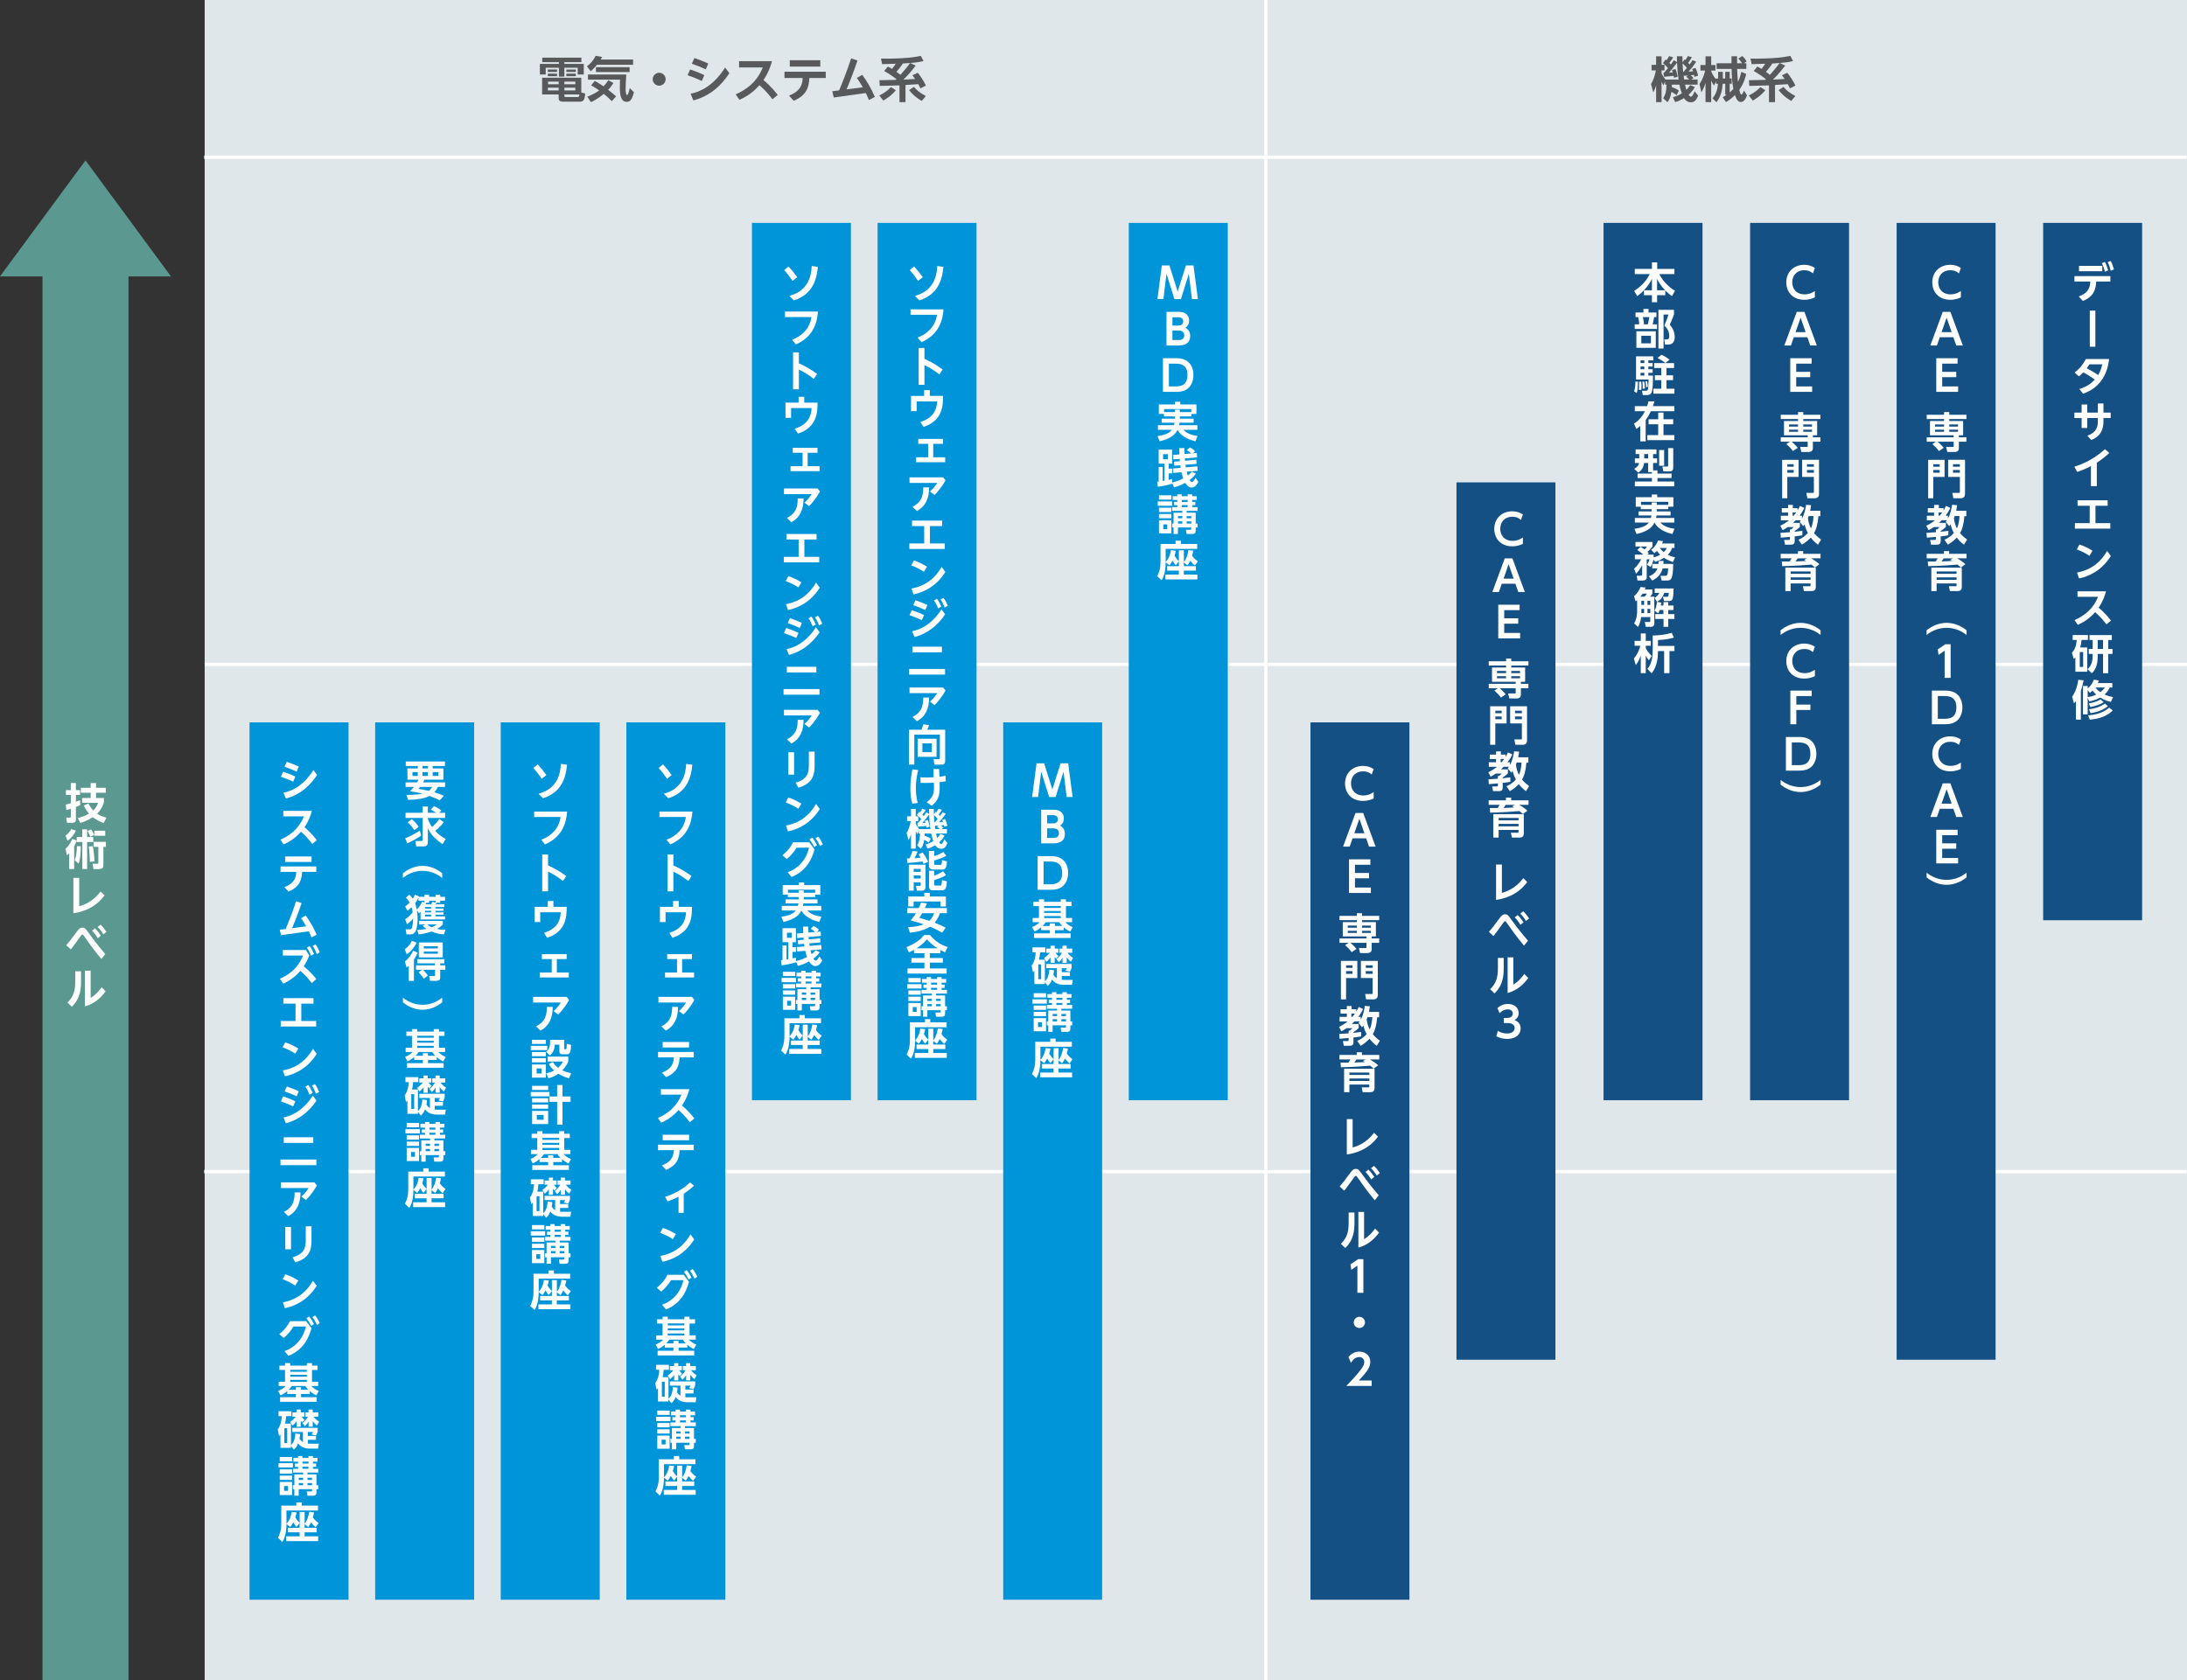 <?xml version="1.0" encoding="UTF-8"?>
<svg xmlns="http://www.w3.org/2000/svg" id="_レイヤー_2" data-name="レイヤー 2" viewBox="0 0 1348.17 1036">
  <rect x="0" y="0" width="1348.17" height="1036" fill="#333333" stroke="none"/>
  <defs>
    <style>
      .cls-1 {
        fill: #fff;
      }

      .cls-2 {
        fill: none;
        stroke: #fff;
        stroke-miterlimit: 10;
        stroke-width: 2px;
      }

      .cls-3 {
        fill: #155084;
      }

      .cls-4 {
        fill: #5b9990;
      }

      .cls-5 {
        fill: #0094d9;
      }

      .cls-6 {
        fill: #e0e7eb;
      }

      .cls-7 {
        fill: #58595b;
      }
    </style>
  </defs>
  <g id="ja">
    <g>
      <rect class="cls-6" x="126.17" width="1222" height="1036"></rect>
      <line class="cls-2" x1="780.34" y1="1036" x2="780.34"></line>
      <line class="cls-2" x1="1348.17" y1="409.69" x2="126.17" y2="409.69"></line>
      <line class="cls-2" x1="1347.84" y1="722.44" x2="125.84" y2="722.44"></line>
      <line class="cls-2" x1="1347.84" y1="96.94" x2="125.84" y2="96.94"></line>
    </g>
    <g id="_レイヤー_3" data-name="レイヤー 3">
      <rect class="cls-5" x="153.84" y="445.44" width="61" height="541"></rect>
      <rect class="cls-5" x="231.27" y="445.44" width="61" height="541"></rect>
      <rect class="cls-5" x="308.69" y="445.44" width="61" height="541"></rect>
      <rect class="cls-5" x="386.12" y="445.44" width="61" height="541"></rect>
      <rect class="cls-5" x="463.55" y="137.44" width="61" height="541"></rect>
      <rect class="cls-5" x="540.98" y="137.44" width="61" height="541"></rect>
      <rect class="cls-5" x="695.84" y="137.44" width="61" height="541"></rect>
      <rect class="cls-5" x="618.41" y="445.44" width="61" height="541"></rect>
      <rect class="cls-3" x="807.84" y="445.44" width="61" height="541"></rect>
      <rect class="cls-3" x="897.84" y="297.44" width="61" height="541"></rect>
      <rect class="cls-3" x="988.5" y="137.44" width="61" height="541"></rect>
      <rect class="cls-3" x="1078.84" y="137.44" width="61" height="541"></rect>
      <rect class="cls-3" x="1169.17" y="137.44" width="61" height="701"></rect>
      <rect class="cls-3" x="1259.5" y="137.44" width="61" height="430"></rect>
      <polygon class="cls-4" points="105.4 170.44 52.7 98.91 0 170.44 26.2 170.44 26.2 1036 79.2 1036 79.2 170.44 105.4 170.44"></polygon>
    </g>
    <g id="text">
      <g>
        <path class="cls-1" d="m40.54,496.12c.81-.18,1.61-.36,3.12-.81v-5.1h-3.02v-2.99h3.02v-4.39h3.12v4.39h2.55v2.99h-2.55v4.16c1.59-.55,1.98-.73,2.55-.96l.16,3.02c-.57.29-1.04.52-2.7,1.14v7.75c0,1.85-1.4,2.03-2.03,2.03h-3.48l-.42-3.17h2.21c.49,0,.6-.26.6-.55v-4.97c-1.33.47-2.08.65-2.78.83l-.34-3.38Zm23.48-1.14c-.55,1.51-1.43,4.08-4.21,6.79,2.18,1.4,4.19,2,5.8,2.42l-1.77,3.35c-1.74-.7-4.26-1.77-6.68-3.64-3.15,2.13-5.95,3.04-7.62,3.54l-1.66-3.02c1.43-.34,4.08-1.01,6.97-2.7-1.35-1.56-2.26-3.09-3.17-5.04l2.89-1.22c.42.88,1.17,2.47,2.89,4.34,2.05-1.98,2.7-3.8,3.04-4.76h-9.88v-2.99h5.28v-3.22h-6.06v-3.04h6.06v-2.94h3.3v2.94h6.03v3.04h-6.03v3.22h4.84v2.94Z"></path>
        <path class="cls-1" d="m47.3,518.4c-.42,1.22-.96,2.39-1.59,3.51v13.96h-3.04v-9.78c-.47.49-.86.86-1.4,1.35l-.91-3.98c.7-.62,2.44-2.11,4.24-6.19l2.7,1.09v-2.21h3.41v-4.73h2.99v4.73h3.82v3.07h-3.82v16.64h-2.94v-16.64h-3.46v-.83Zm-6.89-3.09c1.74-1.25,2.86-2.89,3.48-4.06l2.91.88c-.99,2.34-2.94,4.73-5.15,6.4l-1.25-3.22Zm5.64,15.21c.91-2.34,1.38-5.95,1.35-8.71h2.39c.03,3.09-.23,8.01-1.33,10.71l-2.42-2Zm10.06-19.14c.83,1.09,1.38,2.16,1.87,3.48l-2.34,1.2c-.26-.91-1.09-2.78-1.66-3.64l2.13-1.04Zm-.75,20.05c.05-2.86-.23-6.5-.62-9.41l2.47-.26c.44,2.34.99,6.37,1.01,9.39l-2.86.29Zm9.93-12.32v3.07h-1.56v11.13c0,1.12,0,2.57-2.52,2.57h-3.59l-.52-3.25h2.55c.65,0,.99-.03.99-.75v-9.7h-2.89v-3.07h7.54Zm-.42-6.86v3.12h-6.73v-3.12h6.73Z"></path>
        <path class="cls-1" d="m48.83,541.31v17.5c2.7-.73,8.35-2.63,13.18-9.07l2.44,2.39c-5.88,7.88-13.52,10.17-19.21,11v-21.82h3.59Z"></path>
        <path class="cls-1" d="m62.46,591.33c-4.81-5.75-8.19-10.61-10.63-14.09-.49-.73-.7-.96-1.07-.96-.31,0-.49.18-1.04.94-3.56,4.94-3.98,5.51-6.06,8.22l-2.81-2.6c1.38-1.61,2.94-3.43,6.53-8.37.99-1.33,1.79-2.47,3.38-2.47s1.9.55,4.19,3.69c4.65,6.42,7.38,9.59,9.96,12.61l-2.44,3.04Zm-3.9-18.88c1.4,1.33,2.34,2.57,3.61,4.5l-1.92,1.56c-1.17-1.95-2.03-3.12-3.51-4.63l1.82-1.43Zm3.41-2.29c1.4,1.25,2.47,2.68,3.64,4.42l-1.92,1.56c-1.17-1.92-2-3.02-3.51-4.55l1.79-1.43Z"></path>
        <path class="cls-1" d="m49.95,598.9v6.21c0,4.39-.23,10.48-5.67,15.68l-2.68-2.57c3.69-3.67,4.78-7.33,4.78-12.82v-6.5h3.56Zm5.93-.36v16.8c2.76-1.61,4.94-3.98,6.79-6.55l2.44,2.5c-2.83,3.93-6.94,7.7-12.74,9.26v-22h3.51Z"></path>
      </g>
      <g>
        <path class="cls-1" d="m180.74,482c-2.65-1.25-4.52-2-7.59-3.07l1.35-3.07c1.43.47,3.87,1.25,7.59,3.02l-1.35,3.12Zm14.74-4.13c-4.42,6.76-10.53,12.25-19.27,14.53l-1.43-3.59c4.86-.91,12.17-4.08,18.41-13.99l2.29,3.04Zm-12.61-2.05c-2.73-1.27-4.34-1.95-7.44-3.02l1.35-3.04c2.76.94,4.47,1.61,7.41,2.91l-1.33,3.15Z"></path>
        <path class="cls-1" d="m172.84,517.78c5.23-2.34,11.23-6.21,14.48-14.38h-12.66v-3.38h17.58c-.75,2.86-1.95,6.24-4.55,10.09,4.03,3.33,6.76,6.86,7.62,7.96l-2.81,2.34c-1.14-1.51-3.33-4.39-6.94-7.54-1.87,2.05-5.02,5.33-10.69,7.8l-2.03-2.89Z"></path>
        <path class="cls-1" d="m172.92,537.62v-3.35h22.05v3.35h-8.74c-.29,4.63-1.2,9.13-8.37,12.17l-2.55-2.76c6.81-2.6,7.15-6.63,7.33-9.41h-9.72Zm19.14-9.49v3.38h-16.3v-3.38h16.3Z"></path>
        <path class="cls-1" d="m192.03,578c-.34-.83-.86-2.13-1.66-3.74l-17.11,2.39-.81-3.33,3.67-.49c2.03-4.91,3.67-8.81,6.42-17.11l3.38,1.17c-2.68,7.9-4.94,13.34-5.85,15.42l8.68-1.12c-1.43-2.52-2.68-4.26-3.2-4.99l2.91-1.66c2.34,3.22,4.58,6.81,6.73,11.8l-3.17,1.66Z"></path>
        <path class="cls-1" d="m192.18,606.21c-3.09-4.13-5.49-6.24-7.02-7.57-4.24,5.07-9.31,7.36-10.5,7.9l-2.18-2.99c5.12-2.21,11.08-6.11,14.35-14.35h-12.48v-3.43h14.17l2.11,3.38c-1.27,3.48-2.91,5.98-3.38,6.71,4.03,3.22,6.53,6.32,7.75,7.85l-2.81,2.5Zm-1.25-22.86c1.09,1.51,1.72,2.76,2.63,4.91l-1.87,1.07c-.75-2.08-1.3-3.15-2.5-4.99l1.74-.99Zm3.59-1.04c1.17,1.64,1.77,2.94,2.6,4.91l-1.87,1.07c-.78-2.13-1.3-3.17-2.47-4.99l1.74-.99Z"></path>
        <path class="cls-1" d="m185.74,618.87v10.71h9.15v3.38h-21.84v-3.38h9.15v-10.71h-7.51v-3.38h18.56v3.38h-7.51Z"></path>
        <path class="cls-1" d="m182.02,649.73c-2.44-1.64-4.68-2.78-7.8-3.93l1.64-3.04c2.96.99,5.38,2.16,8.06,3.82l-1.9,3.15Zm13.21.13c-5.85,9.36-14.07,12.69-19.63,13.81l-1.22-3.61c5.33-1.04,12.95-3.61,18.54-13.34l2.31,3.15Z"></path>
        <path class="cls-1" d="m180.74,682.21c-2.65-1.25-4.52-2-7.59-3.07l1.35-3.07c1.46.47,3.9,1.25,7.62,3.02l-1.38,3.12Zm14.38-3.54c-4.52,6.73-11.05,12.06-18.9,13.94l-1.46-3.56c4.52-.86,11.8-3.74,18.07-13.47l2.29,3.09Zm-12.22-2.65c-2.73-1.27-4.37-1.95-7.44-3.02l1.35-3.04c2.73.94,4.45,1.61,7.38,2.91l-1.3,3.15Zm7.15-6.97c1.14,1.48,1.72,2.65,2.73,4.84l-1.95,1.12c-.83-2.05-1.3-3.07-2.6-4.94l1.82-1.01Zm4.08-.57c1.12,1.53,1.77,2.86,2.63,4.89l-1.98,1.07c-.81-2.13-1.3-3.12-2.5-4.97l1.85-.99Z"></path>
        <path class="cls-1" d="m195.04,714.99v3.48h-22.15v-3.48h22.15Zm-1.92-13.73v3.48h-18.2v-3.48h18.2Z"></path>
        <path class="cls-1" d="m193.85,729.11l1.48,1.85c-.86,1.56-2.99,5.33-6.73,9.02l-2.81-2.13c1.82-1.66,2.86-2.89,4.47-5.28h-17.11v-3.46h20.7Zm-8.61,6.19c-.03,6.5-1.9,11.49-7.54,14.61l-2.7-2.63c5.28-2.63,6.63-6.37,6.63-11.99h3.61Z"></path>
        <path class="cls-1" d="m179.39,756.59v13.78h-3.54v-13.78h3.54Zm12.64-.42v8.79c0,5.77-1.3,10.84-9.96,13.47l-1.77-3.15c7.44-2,8.19-6.24,8.19-10.61v-8.5h3.54Z"></path>
        <path class="cls-1" d="m182.02,792.73c-2.44-1.64-4.68-2.78-7.8-3.93l1.64-3.04c2.96.99,5.38,2.16,8.06,3.82l-1.9,3.15Zm13.21.13c-5.85,9.36-14.07,12.69-19.63,13.81l-1.22-3.61c5.33-1.04,12.95-3.61,18.54-13.34l2.31,3.15Z"></path>
        <path class="cls-1" d="m188.75,814.67l3.25,4.37c-1.48,5.3-4.55,13.16-14.2,17.03l-2.39-2.94c3.3-1.14,6.27-3.15,8.55-5.8,2.94-3.35,4.03-6.94,4.63-9.36h-7.67c-1.79,2.96-3.56,4.97-6.06,7.07l-2.7-2.37c4.06-3.25,5.77-6.37,6.58-8.01h10.01Zm1.77-2.91c1.22,1.4,1.95,2.63,3.04,4.65l-1.77,1.2c-.96-2.03-1.56-2.99-2.89-4.73l1.61-1.12Zm3.72-.65c1.22,1.51,1.82,2.65,2.89,4.76l-1.79,1.17c-.88-2.05-1.46-3.09-2.76-4.86l1.66-1.07Z"></path>
        <path class="cls-1" d="m190.96,859.55h-5.38v1.98h9.65v2.86h-22.57v-2.86h9.75v-1.98h-5.33v-1.79c-1.33,1.14-2.34,1.82-4.16,2.65l-1.46-2.78c.96-.34,3.09-1.22,4.6-2.99h-4.26v-2.6h3.9v-7.31h-3.46v-2.63h3.46v-1.56h3.22v1.56h10.22v-1.56h3.2v1.56h3.41v2.63h-3.41v7.31h3.8v2.6h-4.19c1.4,1.48,2.6,2.24,4.58,3.09l-1.56,2.73c-2.24-1.14-3.04-1.82-4-2.63v1.72Zm-.94-2.57c-.94-.99-1.33-1.53-1.85-2.34h-8.27c-.7,1.01-1.17,1.56-1.98,2.34h4.47v-1.56h3.17v1.56h4.45Zm-.88-12.32h-10.22v1.2h10.22v-1.2Zm0,3.07h-10.22v1.2h10.22v-1.2Zm0,3.12h-10.22v1.27h10.22v-1.27Z"></path>
        <path class="cls-1" d="m184.98,884.25c-.1,1.33-.18,1.9-.36,2.81.81,1.38,1.72,1.95,2.13,2.18v-6.24h-6.53v-2.57h15.63v2.26c-.13.44-.31,1.12-1.04,2.47l-2.76-.62c.52-.7.7-1.07.88-1.53h-3.17v2.42h5.04v2.39h-5.04v2.34c.44.05.96.05,1.38.05h5.43l-.49,3.04h-5.25c-4.47,0-6.4-2.39-7.07-3.2-.88,2.34-2.03,3.3-2.63,3.8l-1.77-2.29v1.22h-6.47v-8.27c-.23.34-.42.57-.86,1.09l-.83-4.19c1.87-2.47,2.42-5.72,2.5-8.19h-2v-3.04h7.93v3.04h-3.22c-.13,1.82-.31,2.94-.68,4.58h3.64v13.29c1.09-.88,2.47-2.81,2.7-7.15l2.91.31Zm-7.93-3.59h-1.77v9.15h1.77v-9.15Zm1.79-3.85c1.95-1.35,3.17-2.89,3.51-3.28h-2.11v-2.6h2.6v-1.77h2.57v1.77h2.21v2.6h-1.72c.86,1.09,1.3,1.51,1.85,2.05l-1.48,1.59c-.29-.31-.47-.55-.86-1.14v3.72h-2.57v-3.38c-.86,1.27-1.82,2.13-2.44,2.68l-1.56-2.24Zm7.64.65c2.13-1.64,3.25-3.72,3.38-3.93h-1.64v-2.6h1.98v-1.77h2.6v1.77h3.43v2.6h-2.96c1.51,1.92,2.81,2.7,3.46,3.09l-1.38,2.44c-.96-.81-1.64-1.48-2.55-2.76v3.43h-2.57v-3.2c-.75,1.38-1.69,2.29-2.29,2.89l-1.46-1.98Z"></path>
        <path class="cls-1" d="m180.56,902.22v2.65h-8.87v-2.65h8.87Zm-.49-3.8v2.65h-7.62v-2.65h7.62Zm0,7.64v2.65h-7.62v-2.65h7.62Zm0,3.87v2.63h-7.62v-2.63h7.62Zm0,3.88v8.09h-7.62v-8.09h7.62Zm-2.52,2.52h-2.42v2.96h2.42v-2.96Zm3.9,5.95v-4.03h-.91v-2.42h.91v-6.68h5.41v-1.14h-6.29v-2.31h3.17v-1.22h-2v-2h2v-1.2h-2.86v-2.31h2.86v-1.14h2.7v1.14h3.69v-1.14h2.78v1.14h2.83v2.31h-2.83v1.2h1.98v2h-1.98v1.22h3.3v2.31h-6.68v1.14h5.54v6.68h1.14v2.42h-1.14v2c0,1.09-.29,2.03-2.05,2.03h-3.54l-.42-2.6h2.65c.47,0,.62-.1.62-.49v-.94h-8.19v4.03h-2.7Zm5.41-11.05h-2.7v1.33h2.7v-1.33Zm0,3.25h-2.7v1.35h2.7v-1.35Zm3.28-13.21h-3.69v1.22h3.69v-1.22Zm0,3.17h-3.69v1.25h3.69v-1.25Zm2.21,6.79h-2.81v1.33h2.81v-1.33Zm0,3.25h-2.81v1.35h2.81v-1.35Z"></path>
        <path class="cls-1" d="m184.72,939.09l-1.95,2.47c-.62-.7-1.07-1.27-1.98-2.86-.94,1.77-1.33,2.24-1.9,2.91l-2.31-1.87c0,6.94-1.87,10.01-2.52,11.08l-2.7-2.57c1.25-2.39,2.05-4.92,2.05-8.68v-11.15h9.26v-2h3.3v2h10.04v3.02h-19.42v8.16c2.6-2.91,3.04-6.11,3.2-7.31l2.99.29c-.1.78-.18,1.4-.73,3.07.31.55,1.01,1.82,2.68,3.41v-6.73h3.07v7.28c1.48-1.87,2.44-4.63,2.83-7.41l2.96.34c-.13.73-.34,1.82-.73,3.2,1.51,1.95,2.68,2.78,3.56,3.38l-1.85,2.63c-.44-.39-1.38-1.14-2.81-3.02-.52,1.14-1.07,1.95-1.74,2.89l-2.24-1.77v2.26h7.44v2.76h-7.44v2.47h8.37v2.96h-19.73v-2.96h8.29v-2.47h-7.23v-2.76h7.23v-2.99Z"></path>
      </g>
      <g>
        <path class="cls-1" d="m257.1,482.42c.36-.62.57-.99.91-1.64h-6.84v-6.94h6.37v-1.51h-7.41v-2.76h24.18v2.76h-7.59v1.51h6.6v6.94h-11.65c-.18.42-.34.75-.83,1.64h13.52v2.81h-4.45c-.39.83-.91,1.95-2.21,3.33,2.11.62,3.93,1.3,5.93,2.11l-2.52,2.83c-1.4-.68-3.64-1.74-6.32-2.7-2.96,1.64-8.22,2.34-13.18,2.42l-1.12-3.07c3.35.03,6.55-.13,10.04-.7-1.38-.36-3.43-.88-7.72-1.59.7-.7,1.4-1.43,2.34-2.63h-5.12v-2.81h7.07Zm-2.83-3.93h3.28v-2.37h-3.28v2.37Zm4.73,6.73c-.47.6-.52.68-.99,1.25,2,.31,4.32.7,6.37,1.2,1.17-.99,1.61-1.77,2-2.44h-7.38Zm1.46-11.39h3.33v-1.51h-3.33v1.51Zm0,4.65h3.33v-2.37h-3.33v2.37Zm6.27,0h3.48v-2.37h-3.48v2.37Z"></path>
        <path class="cls-1" d="m259.67,515.15c-1.98,1.51-4.06,2.7-8.58,4.94l-1.33-3.17c2.99-1.2,5.85-2.65,9-4.73l.91,2.96Zm13.88-8.27c-1.92,2.89-5.1,5.36-5.28,5.49,2.63,2.83,5.1,4.21,6.47,4.94l-1.9,3.2c-6.6-4.32-8.27-8.09-9.07-9.88v8.68c0,1.92-1.17,2.6-2.39,2.6h-4.81l-.52-3.33h3.87c.29,0,.62,0,.62-.65v-13.57h-10.53v-3.15h10.53v-3.87h3.22v3.87h5.07c-1.72-1.25-2.68-1.64-3.33-1.92l1.95-2.18c2.26.75,4.16,2.31,4.63,2.68l-1.27,1.43h3.59v3.15h-10.63v.55c.29.83.94,2.73,2.57,5.07.96-.83,2.89-2.7,4.47-4.99l2.73,1.9Zm-19.71-1.74c1.43,1.12,3.12,2.81,4.24,4.73l-2.68,2.08c-1.38-2.16-2.29-3.33-4.08-4.89l2.52-1.92Z"></path>
        <path class="cls-1" d="m272.6,541.39c-3.43-2.78-7.7-4.42-12.12-4.42s-8.68,1.61-12.12,4.42v-2.89c5.36-4.39,10.63-4.58,12.12-4.58,4.45,0,8.66,1.77,12.12,4.58v2.89Z"></path>
        <path class="cls-1" d="m249.79,566.79c.86-.55,2.68-1.72,4.6-4.32-.18-1.07-.39-1.98-.68-3.02-1.07,1.04-1.79,1.61-2.52,2.18l-1.43-2.76c.73-.47,1.48-.99,2.76-2.29-.94-1.72-1.64-2.37-2.31-3.02l2.11-1.87c.62.55,1.27,1.14,2.13,2.47.7-1.07.99-1.79,1.25-2.47l2.63,1.04c-.05.13-.05.16-.1.26h3.43v-1.22h2.89v1.22h4v-1.22h2.83v1.22h2.99v2.39h-2.99v1.25h-2.29c-.1.21-.16.26-.6.94h5.46v1.72h-5.49v.96h4.97v1.38h-4.97v.96h4.97v1.43h-4.97v1.07h5.9v1.85h-15.11v-4.68c-.39.44-.49.57-.88.99l-1.38-1.98c.1.73.44,2.68.44,5.49,0,1.4-.16,5.54-1.38,7.7-.36.65-1.33,1.69-2.76,1.69h-2.7l-.52-3.07h2.37c1.22,0,1.43-.7,1.61-1.35.1-.36.62-2.16.62-5.41-1.12,1.51-2.08,2.34-3.85,3.61l-1.04-3.15Zm11.86-10.32v-1.07h-3.69v-1.85c-.91,1.9-1.74,2.99-2.08,3.46.16.44.68,1.9,1.04,3.85,1.64-1.64,2.47-3.15,3.3-4.78l1.43.39Zm11.34,13.57c-.78.75-1.79,1.74-3.54,2.78.99.23,2.37.49,5.17.55l-.94,2.81c-2.55-.16-4.84-.6-7.67-1.77-3.56,1.22-6.32,1.56-7.96,1.74l-.91-2.7c1.09-.05,2.99-.13,5.75-.7-1.35-.91-1.77-1.38-2.31-2l1.69-.7h-4v-2.18h14.72v2.18Zm-10.97-10.76v.99h3.72v-.99h-3.72Zm0,2.31v1.01h3.72v-1.01h-3.72Zm0,2.39v1.12h3.72v-1.12h-3.72Zm.73-7.2c-.05.13-.34.7-.39.81h3.43c.18-.31.52-.99.68-1.43l2.08.39v-1.14h-4v1.25h-2.31l.52.13Zm.55,13.26c.73.62,1.56,1.2,2.83,1.77,1.64-.68,2.31-1.2,3.02-1.77h-5.85Z"></path>
        <path class="cls-1" d="m249.45,585.28c2.73-1.64,4.06-4.26,4.5-5.12l2.89,1.09c-1.35,2.86-3.74,5.72-6.11,7.2l-1.27-3.17Zm8.01,2.18c-.34.78-.91,2.13-2.29,4.24v13.13h-3.2v-9.33c-.7.65-.91.81-1.35,1.07l-1.01-3.77c2.21-1.53,4-4.24,5.07-6.55l2.78,1.22Zm2.7,10.5h-3.69v-2.7h11.7v-1.25h-10.92v-2.55h16.67v2.55h-2.55v1.25h3.17v2.7h-3.17v4.55c0,1.12-.26,2.31-2.44,2.31h-3.85l-.52-2.96h2.89c.7,0,.73-.29.73-.88v-3.02h-7.49c.96.83,2.16,2.24,3.09,3.59l-2.57,1.95c-.68-1.2-2.13-2.94-3.15-3.95l2.11-1.59Zm12.77-16.82v9.2h-14.74v-9.2h14.74Zm-11.7,2.34v1.38h8.66v-1.38h-8.66Zm0,3.28v1.33h8.66v-1.33h-8.66Z"></path>
        <path class="cls-1" d="m272.6,618.06c-3.46,2.81-7.67,4.58-12.12,4.58-1.48,0-6.76-.18-12.12-4.58v-2.89c3.43,2.81,7.7,4.42,12.12,4.42s8.68-1.64,12.12-4.42v2.89Z"></path>
        <path class="cls-1" d="m269.22,653.58h-5.38v1.98h9.65v2.86h-22.57v-2.86h9.75v-1.98h-5.33v-1.79c-1.33,1.14-2.34,1.82-4.16,2.65l-1.46-2.78c.96-.34,3.09-1.22,4.6-2.99h-4.26v-2.6h3.9v-7.31h-3.46v-2.63h3.46v-1.56h3.22v1.56h10.22v-1.56h3.2v1.56h3.41v2.63h-3.41v7.31h3.8v2.6h-4.19c1.4,1.48,2.6,2.24,4.58,3.09l-1.56,2.73c-2.24-1.14-3.04-1.82-4-2.63v1.72Zm-.94-2.57c-.94-.99-1.33-1.53-1.85-2.34h-8.27c-.7,1.01-1.17,1.56-1.98,2.34h4.47v-1.56h3.17v1.56h4.45Zm-.88-12.32h-10.22v1.2h10.22v-1.2Zm0,3.07h-10.22v1.2h10.22v-1.2Zm0,3.12h-10.22v1.27h10.22v-1.27Z"></path>
        <path class="cls-1" d="m263.24,678.28c-.1,1.33-.18,1.9-.36,2.81.81,1.38,1.72,1.95,2.13,2.18v-6.24h-6.53v-2.57h15.63v2.26c-.13.44-.31,1.12-1.04,2.47l-2.76-.62c.52-.7.7-1.07.88-1.53h-3.17v2.42h5.04v2.39h-5.04v2.34c.44.05.96.05,1.38.05h5.43l-.49,3.04h-5.25c-4.47,0-6.4-2.39-7.07-3.2-.88,2.34-2.03,3.3-2.63,3.8l-1.77-2.29v1.22h-6.47v-8.27c-.23.34-.42.57-.86,1.09l-.83-4.19c1.87-2.47,2.42-5.72,2.5-8.19h-2v-3.04h7.93v3.04h-3.22c-.13,1.82-.31,2.94-.68,4.58h3.64v13.29c1.09-.88,2.47-2.81,2.7-7.15l2.91.31Zm-7.93-3.59h-1.77v9.15h1.77v-9.15Zm1.79-3.85c1.95-1.35,3.17-2.89,3.51-3.28h-2.11v-2.6h2.6v-1.77h2.57v1.77h2.21v2.6h-1.72c.86,1.09,1.3,1.51,1.85,2.05l-1.48,1.59c-.29-.31-.47-.55-.86-1.14v3.72h-2.57v-3.38c-.86,1.27-1.82,2.13-2.44,2.68l-1.56-2.24Zm7.64.65c2.13-1.64,3.25-3.72,3.38-3.93h-1.64v-2.6h1.98v-1.77h2.6v1.77h3.43v2.6h-2.96c1.51,1.92,2.81,2.7,3.46,3.09l-1.38,2.44c-.96-.81-1.64-1.48-2.55-2.76v3.43h-2.57v-3.2c-.75,1.38-1.69,2.29-2.29,2.89l-1.46-1.98Z"></path>
        <path class="cls-1" d="m258.82,696.25v2.65h-8.87v-2.65h8.87Zm-.49-3.8v2.65h-7.62v-2.65h7.62Zm0,7.64v2.65h-7.62v-2.65h7.62Zm0,3.87v2.63h-7.62v-2.63h7.62Zm0,3.87v8.09h-7.62v-8.09h7.62Zm-2.52,2.52h-2.42v2.96h2.42v-2.96Zm3.9,5.95v-4.03h-.91v-2.42h.91v-6.68h5.41v-1.14h-6.29v-2.31h3.17v-1.22h-2v-2h2v-1.2h-2.86v-2.31h2.86v-1.14h2.7v1.14h3.69v-1.14h2.78v1.14h2.83v2.31h-2.83v1.2h1.98v2h-1.98v1.22h3.3v2.31h-6.68v1.14h5.54v6.68h1.14v2.42h-1.14v2c0,1.09-.29,2.03-2.05,2.03h-3.54l-.42-2.6h2.65c.47,0,.62-.1.62-.49v-.94h-8.19v4.03h-2.7Zm5.41-11.05h-2.7v1.33h2.7v-1.33Zm0,3.25h-2.7v1.35h2.7v-1.35Zm3.28-13.21h-3.69v1.22h3.69v-1.22Zm0,3.17h-3.69v1.25h3.69v-1.25Zm2.21,6.79h-2.81v1.33h2.81v-1.33Zm0,3.25h-2.81v1.35h2.81v-1.35Z"></path>
        <path class="cls-1" d="m262.98,733.11l-1.95,2.47c-.62-.7-1.07-1.27-1.98-2.86-.94,1.77-1.33,2.24-1.9,2.91l-2.31-1.87c0,6.94-1.87,10.01-2.52,11.08l-2.7-2.57c1.25-2.39,2.05-4.91,2.05-8.68v-11.15h9.26v-2h3.3v2h10.04v3.02h-19.42v8.16c2.6-2.91,3.04-6.11,3.2-7.31l2.99.29c-.1.78-.18,1.4-.73,3.07.31.55,1.01,1.82,2.68,3.41v-6.73h3.07v7.28c1.48-1.87,2.44-4.63,2.83-7.41l2.96.34c-.13.73-.34,1.82-.73,3.2,1.51,1.95,2.68,2.78,3.56,3.38l-1.85,2.63c-.44-.39-1.38-1.14-2.81-3.02-.52,1.14-1.07,1.95-1.74,2.89l-2.24-1.77v2.26h7.44v2.76h-7.44v2.47h8.37v2.96h-19.73v-2.96h8.29v-2.47h-7.23v-2.76h7.23v-2.99Z"></path>
      </g>
      <g>
        <path class="cls-1" d="m333.9,480.21c-2.18-3.33-3.85-5.25-5.1-6.68l2.68-2.21c2.26,2.47,3.51,4.03,5.33,6.63l-2.91,2.26Zm15.65-8.66c-.73,7.83-3.22,17-14.82,20.67l-2.76-2.76c11.18-3.07,13.42-11.41,13.81-18.43l3.77.52Z"></path>
        <path class="cls-1" d="m349.6,500.44c-.44,6.6-2.78,15.6-13.65,20.25l-2.31-2.86c6.73-2.6,10.89-7.25,11.96-14.04h-16.33v-3.35h20.33Z"></path>
        <path class="cls-1" d="m347.08,543.26c-3.72-2.89-6.14-4.26-9.23-5.8v12.17h-3.59v-22.73h3.59v6.73c3.02,1.4,6.68,3.2,11.23,6.55l-2,3.07Z"></path>
        <path class="cls-1" d="m337.67,555.58h3.48v3.61h8.19c-.03,5.59-.13,15.24-12.06,19.06l-1.95-3.02c8.19-2.52,10.14-7.77,10.35-12.69h-12.64v6.03h-3.46v-9.39h8.09v-3.61Z"></path>
        <path class="cls-1" d="m343.23,599.68h7.41v3.04h-17.94v-3.04h7.41v-8.29h-6.08v-3.04h15.29v3.04h-6.08v8.29Z"></path>
        <path class="cls-1" d="m349.34,614.71l1.48,1.85c-.86,1.56-2.99,5.33-6.73,9.02l-2.81-2.13c1.82-1.66,2.86-2.89,4.47-5.28h-17.11v-3.46h20.7Zm-8.61,6.19c-.03,6.5-1.9,11.49-7.54,14.61l-2.7-2.63c5.28-2.63,6.63-6.37,6.63-11.99h3.61Z"></path>
        <path class="cls-1" d="m337.35,644.89v2.63h-10.17v-2.63h10.17Zm-.88-3.69v2.52h-8.53v-2.52h8.53Zm0,7.51v2.57h-8.53v-2.57h8.53Zm0,3.8v2.57h-8.53v-2.57h8.53Zm0,3.9v8.06h-8.53v-8.06h8.53Zm-2.65,2.42h-3.02v3.12h3.02v-3.12Zm13.96-17.63v5.28c0,.23,0,.55.49.55h.44c.44,0,.49-.39.52-.62.1-.81.18-1.92.18-2.76l2.65.65c-.16,3.77-.39,5.8-2.68,5.8h-2.63c-1.71,0-1.92-1.17-1.92-1.72v-4.19h-2.81c-.29,3.51-1.3,5.15-3.02,6.63l-2.39-2.29c1.82-1.17,2.52-3.33,2.52-6.11,0-.52-.03-.86-.05-1.22h8.68Zm2.99,23.71c-1.33-.36-3.74-1.07-6.58-2.83-.36.29-2.6,1.95-6.11,2.81l-1.43-3.09c2.26-.39,3.59-.96,4.91-1.69-1.82-1.69-2.55-2.78-3.2-4.03l2.5-1.25c.49.88,1.17,2.08,3.15,3.59,1.53-1.35,2.29-2.42,2.96-3.85h-9.39v-3.04h12.74v3.04c-.62,1.38-1.53,3.2-3.69,5.43,2.52,1.14,4.39,1.53,5.49,1.77l-1.35,3.15Z"></path>
        <path class="cls-1" d="m338.73,673.36v2.68h-11.57v-2.68h11.57Zm-.81-3.8v2.55h-9.91v-2.55h9.91Zm0,7.64v2.57h-9.91v-2.57h9.91Zm0,3.9v2.55h-9.91v-2.55h9.91Zm0,3.93v8.09h-9.91v-8.09h9.91Zm-2.81,2.44h-4.21v2.99h4.21v-2.99Zm8.35,6.06v-14.14h-4.76v-3.28h4.76v-7.07h3.3v7.07h4.97v3.28h-4.97v14.14h-3.3Z"></path>
        <path class="cls-1" d="m346.45,716.55h-5.38v1.98h9.65v2.86h-22.57v-2.86h9.75v-1.98h-5.33v-1.79c-1.33,1.14-2.34,1.82-4.16,2.65l-1.46-2.78c.96-.34,3.09-1.22,4.6-2.99h-4.26v-2.6h3.9v-7.31h-3.46v-2.63h3.46v-1.56h3.22v1.56h10.22v-1.56h3.2v1.56h3.41v2.63h-3.41v7.31h3.8v2.6h-4.19c1.4,1.48,2.6,2.24,4.58,3.09l-1.56,2.73c-2.24-1.14-3.04-1.82-4-2.63v1.72Zm-.94-2.57c-.94-.99-1.33-1.53-1.85-2.34h-8.27c-.7,1.01-1.17,1.56-1.98,2.34h4.47v-1.56h3.17v1.56h4.45Zm-.88-12.32h-10.22v1.2h10.22v-1.2Zm0,3.07h-10.22v1.2h10.22v-1.2Zm0,3.12h-10.22v1.27h10.22v-1.27Z"></path>
        <path class="cls-1" d="m340.48,741.25c-.1,1.33-.18,1.9-.37,2.81.81,1.38,1.72,1.95,2.13,2.18v-6.24h-6.53v-2.57h15.63v2.26c-.13.44-.31,1.12-1.04,2.47l-2.76-.62c.52-.7.7-1.07.88-1.53h-3.17v2.42h5.04v2.39h-5.04v2.34c.44.05.96.05,1.38.05h5.43l-.49,3.04h-5.25c-4.47,0-6.4-2.39-7.07-3.2-.88,2.34-2.03,3.3-2.63,3.8l-1.77-2.29v1.22h-6.47v-8.27c-.23.34-.42.57-.86,1.09l-.83-4.19c1.87-2.47,2.42-5.72,2.5-8.19h-2v-3.04h7.93v3.04h-3.22c-.13,1.82-.31,2.94-.68,4.58h3.64v13.29c1.09-.88,2.47-2.81,2.71-7.15l2.91.31Zm-7.93-3.59h-1.77v9.15h1.77v-9.15Zm1.79-3.85c1.95-1.35,3.17-2.89,3.51-3.28h-2.11v-2.6h2.6v-1.77h2.57v1.77h2.21v2.6h-1.72c.86,1.09,1.3,1.51,1.85,2.05l-1.48,1.59c-.29-.31-.47-.55-.86-1.14v3.72h-2.57v-3.38c-.86,1.27-1.82,2.13-2.44,2.68l-1.56-2.24Zm7.64.65c2.13-1.64,3.25-3.72,3.38-3.93h-1.64v-2.6h1.98v-1.77h2.6v1.77h3.43v2.6h-2.96c1.51,1.92,2.81,2.7,3.46,3.09l-1.38,2.44c-.96-.81-1.64-1.48-2.55-2.76v3.43h-2.57v-3.2c-.75,1.38-1.69,2.29-2.29,2.89l-1.46-1.98Z"></path>
        <path class="cls-1" d="m336.05,759.22v2.65h-8.87v-2.65h8.87Zm-.49-3.8v2.65h-7.62v-2.65h7.62Zm0,7.64v2.65h-7.62v-2.65h7.62Zm0,3.87v2.63h-7.62v-2.63h7.62Zm0,3.88v8.09h-7.62v-8.09h7.62Zm-2.52,2.52h-2.42v2.96h2.42v-2.96Zm3.9,5.95v-4.03h-.91v-2.42h.91v-6.68h5.41v-1.14h-6.29v-2.31h3.17v-1.22h-2v-2h2v-1.2h-2.86v-2.31h2.86v-1.14h2.7v1.14h3.69v-1.14h2.78v1.14h2.83v2.31h-2.83v1.2h1.98v2h-1.98v1.22h3.3v2.31h-6.68v1.14h5.54v6.68h1.14v2.42h-1.14v2c0,1.09-.29,2.03-2.05,2.03h-3.54l-.42-2.6h2.65c.47,0,.62-.1.62-.49v-.94h-8.19v4.03h-2.71Zm5.41-11.05h-2.7v1.33h2.7v-1.33Zm0,3.25h-2.7v1.35h2.7v-1.35Zm3.28-13.21h-3.69v1.22h3.69v-1.22Zm0,3.17h-3.69v1.25h3.69v-1.25Zm2.21,6.79h-2.81v1.33h2.81v-1.33Zm0,3.25h-2.81v1.35h2.81v-1.35Z"></path>
        <path class="cls-1" d="m340.21,796.09l-1.95,2.47c-.62-.7-1.07-1.27-1.98-2.86-.94,1.77-1.33,2.24-1.9,2.91l-2.31-1.87c0,6.94-1.87,10.01-2.52,11.08l-2.7-2.57c1.25-2.39,2.05-4.92,2.05-8.68v-11.15h9.26v-2h3.3v2h10.04v3.02h-19.42v8.16c2.6-2.91,3.04-6.11,3.2-7.31l2.99.29c-.1.78-.18,1.4-.73,3.07.31.55,1.01,1.82,2.68,3.41v-6.73h3.07v7.28c1.48-1.87,2.44-4.63,2.83-7.41l2.96.34c-.13.73-.34,1.82-.73,3.2,1.51,1.95,2.68,2.78,3.56,3.38l-1.85,2.63c-.44-.39-1.38-1.14-2.81-3.02-.52,1.14-1.07,1.95-1.74,2.89l-2.24-1.77v2.26h7.44v2.76h-7.44v2.47h8.37v2.96h-19.73v-2.96h8.29v-2.47h-7.23v-2.76h7.23v-2.99Z"></path>
      </g>
      <g>
        <path class="cls-1" d="m411.14,480.21c-2.18-3.33-3.85-5.25-5.1-6.68l2.68-2.21c2.26,2.47,3.51,4.03,5.33,6.63l-2.91,2.26Zm15.65-8.66c-.73,7.83-3.22,17-14.82,20.67l-2.76-2.76c11.18-3.07,13.42-11.41,13.81-18.43l3.77.52Z"></path>
        <path class="cls-1" d="m426.84,500.44c-.44,6.6-2.78,15.6-13.65,20.25l-2.31-2.86c6.73-2.6,10.89-7.25,11.96-14.04h-16.33v-3.35h20.33Z"></path>
        <path class="cls-1" d="m424.32,543.26c-3.72-2.89-6.14-4.26-9.23-5.8v12.17h-3.59v-22.73h3.59v6.73c3.02,1.4,6.68,3.2,11.23,6.55l-2,3.07Z"></path>
        <path class="cls-1" d="m414.91,555.58h3.48v3.61h8.19c-.03,5.59-.13,15.24-12.06,19.06l-1.95-3.02c8.19-2.52,10.14-7.77,10.35-12.69h-12.64v6.03h-3.46v-9.39h8.09v-3.61Z"></path>
        <path class="cls-1" d="m420.47,599.68h7.41v3.04h-17.94v-3.04h7.41v-8.29h-6.08v-3.04h15.29v3.04h-6.08v8.29Z"></path>
        <path class="cls-1" d="m426.58,614.71l1.48,1.85c-.86,1.56-2.99,5.33-6.73,9.02l-2.81-2.13c1.82-1.66,2.86-2.89,4.47-5.28h-17.11v-3.46h20.7Zm-8.61,6.19c-.03,6.5-1.9,11.49-7.54,14.61l-2.71-2.63c5.28-2.63,6.63-6.37,6.63-11.99h3.61Z"></path>
        <path class="cls-1" d="m405.65,652.02v-3.35h22.05v3.35h-8.74c-.29,4.63-1.2,9.13-8.37,12.17l-2.55-2.76c6.81-2.6,7.15-6.63,7.33-9.41h-9.72Zm19.14-9.49v3.38h-16.3v-3.38h16.3Z"></path>
        <path class="cls-1" d="m405.57,689.38c5.23-2.34,11.23-6.21,14.48-14.38h-12.66v-3.38h17.58c-.75,2.86-1.95,6.24-4.55,10.09,4.03,3.33,6.76,6.86,7.62,7.96l-2.81,2.34c-1.14-1.51-3.33-4.39-6.94-7.54-1.87,2.05-5.02,5.33-10.69,7.8l-2.03-2.89Z"></path>
        <path class="cls-1" d="m405.65,709.22v-3.35h22.05v3.35h-8.74c-.29,4.63-1.2,9.13-8.37,12.17l-2.55-2.76c6.81-2.6,7.15-6.63,7.33-9.41h-9.72Zm19.14-9.49v3.38h-16.3v-3.38h16.3Z"></path>
        <path class="cls-1" d="m421.46,747.88h-3.17v-9.93c-2.86,1.48-5.1,2.29-6.76,2.83l-1.56-2.76c6.99-2.26,11.57-5.33,15.42-8.87l2.42,1.98c-2.05,1.95-3.98,3.43-6.34,4.97v11.78Z"></path>
        <path class="cls-1" d="m414.75,764.13c-2.44-1.64-4.68-2.78-7.8-3.93l1.64-3.04c2.96.99,5.38,2.16,8.06,3.82l-1.9,3.15Zm13.21.13c-5.85,9.36-14.07,12.69-19.63,13.81l-1.22-3.61c5.33-1.04,12.95-3.61,18.54-13.34l2.31,3.15Z"></path>
        <path class="cls-1" d="m421.48,786.07l3.25,4.37c-1.48,5.3-4.55,13.16-14.2,17.03l-2.39-2.94c3.3-1.14,6.27-3.15,8.55-5.8,2.94-3.35,4.03-6.94,4.63-9.36h-7.67c-1.79,2.96-3.56,4.97-6.06,7.07l-2.7-2.37c4.06-3.25,5.77-6.37,6.58-8.01h10.01Zm1.77-2.91c1.22,1.4,1.95,2.63,3.04,4.65l-1.77,1.2c-.96-2.03-1.56-2.99-2.89-4.73l1.61-1.12Zm3.72-.65c1.22,1.51,1.82,2.65,2.89,4.76l-1.79,1.17c-.88-2.05-1.46-3.09-2.76-4.86l1.66-1.07Z"></path>
        <path class="cls-1" d="m423.69,830.95h-5.38v1.98h9.65v2.86h-22.57v-2.86h9.75v-1.98h-5.33v-1.79c-1.33,1.14-2.34,1.82-4.16,2.65l-1.46-2.78c.96-.34,3.09-1.22,4.6-2.99h-4.26v-2.6h3.9v-7.31h-3.46v-2.63h3.46v-1.56h3.22v1.56h10.22v-1.56h3.2v1.56h3.41v2.63h-3.41v7.31h3.8v2.6h-4.19c1.4,1.48,2.6,2.24,4.58,3.09l-1.56,2.73c-2.24-1.14-3.04-1.82-4-2.63v1.72Zm-.94-2.57c-.94-.99-1.33-1.53-1.85-2.34h-8.27c-.7,1.01-1.17,1.56-1.98,2.34h4.47v-1.56h3.17v1.56h4.45Zm-.88-12.32h-10.22v1.2h10.22v-1.2Zm0,3.07h-10.22v1.2h10.22v-1.2Zm0,3.12h-10.22v1.27h10.22v-1.27Z"></path>
        <path class="cls-1" d="m417.71,855.65c-.1,1.33-.18,1.9-.36,2.81.81,1.38,1.72,1.95,2.13,2.18v-6.24h-6.53v-2.57h15.63v2.26c-.13.44-.31,1.12-1.04,2.47l-2.76-.62c.52-.7.7-1.07.88-1.53h-3.17v2.42h5.04v2.39h-5.04v2.34c.44.05.96.05,1.38.05h5.43l-.49,3.04h-5.25c-4.47,0-6.4-2.39-7.07-3.2-.88,2.34-2.03,3.3-2.63,3.8l-1.77-2.29v1.22h-6.47v-8.27c-.23.34-.42.57-.86,1.09l-.83-4.19c1.87-2.47,2.42-5.72,2.5-8.19h-2v-3.04h7.93v3.04h-3.22c-.13,1.82-.31,2.94-.68,4.58h3.64v13.29c1.09-.88,2.47-2.81,2.7-7.15l2.91.31Zm-7.93-3.59h-1.77v9.15h1.77v-9.15Zm1.79-3.85c1.95-1.35,3.17-2.89,3.51-3.28h-2.11v-2.6h2.6v-1.77h2.57v1.77h2.21v2.6h-1.72c.86,1.09,1.3,1.51,1.85,2.05l-1.48,1.59c-.29-.31-.47-.55-.86-1.14v3.72h-2.57v-3.38c-.86,1.27-1.82,2.13-2.44,2.68l-1.56-2.24Zm7.64.65c2.13-1.64,3.25-3.72,3.38-3.93h-1.64v-2.6h1.98v-1.77h2.6v1.77h3.43v2.6h-2.96c1.51,1.92,2.81,2.7,3.46,3.09l-1.38,2.44c-.96-.81-1.64-1.48-2.55-2.76v3.43h-2.57v-3.2c-.75,1.38-1.69,2.29-2.29,2.89l-1.46-1.98Z"></path>
        <path class="cls-1" d="m413.29,873.62v2.65h-8.87v-2.65h8.87Zm-.49-3.8v2.65h-7.62v-2.65h7.62Zm0,7.64v2.65h-7.62v-2.65h7.62Zm0,3.87v2.63h-7.62v-2.63h7.62Zm0,3.88v8.09h-7.62v-8.09h7.62Zm-2.52,2.52h-2.42v2.96h2.42v-2.96Zm3.9,5.95v-4.03h-.91v-2.42h.91v-6.68h5.41v-1.14h-6.29v-2.31h3.17v-1.22h-2v-2h2v-1.2h-2.86v-2.31h2.86v-1.14h2.71v1.14h3.69v-1.14h2.78v1.14h2.83v2.31h-2.83v1.2h1.98v2h-1.98v1.22h3.3v2.31h-6.68v1.14h5.54v6.68h1.14v2.42h-1.14v2c0,1.09-.29,2.03-2.05,2.03h-3.54l-.42-2.6h2.65c.47,0,.62-.1.62-.49v-.94h-8.19v4.03h-2.7Zm5.41-11.05h-2.71v1.33h2.71v-1.33Zm0,3.25h-2.71v1.35h2.71v-1.35Zm3.28-13.21h-3.69v1.22h3.69v-1.22Zm0,3.17h-3.69v1.25h3.69v-1.25Zm2.21,6.79h-2.81v1.33h2.81v-1.33Zm0,3.25h-2.81v1.35h2.81v-1.35Z"></path>
        <path class="cls-1" d="m417.45,910.49l-1.95,2.47c-.62-.7-1.07-1.27-1.98-2.86-.94,1.77-1.33,2.24-1.9,2.91l-2.31-1.87c0,6.94-1.87,10.01-2.52,11.08l-2.7-2.57c1.25-2.39,2.05-4.92,2.05-8.68v-11.15h9.26v-2h3.3v2h10.04v3.02h-19.42v8.16c2.6-2.91,3.04-6.11,3.2-7.31l2.99.29c-.1.78-.18,1.4-.73,3.07.31.55,1.01,1.82,2.68,3.41v-6.73h3.07v7.28c1.48-1.87,2.44-4.63,2.83-7.41l2.96.34c-.13.73-.34,1.82-.73,3.2,1.51,1.95,2.68,2.78,3.56,3.38l-1.85,2.63c-.44-.39-1.38-1.14-2.81-3.02-.52,1.14-1.07,1.95-1.74,2.89l-2.24-1.77v2.26h7.44v2.76h-7.44v2.47h8.37v2.96h-19.73v-2.96h8.29v-2.47h-7.23v-2.76h7.23v-2.99Z"></path>
      </g>
      <g>
        <path class="cls-1" d="m488.53,173.21c-2.18-3.33-3.85-5.25-5.1-6.68l2.68-2.21c2.26,2.47,3.51,4.03,5.33,6.63l-2.91,2.26Zm15.65-8.66c-.73,7.83-3.22,17-14.82,20.67l-2.76-2.76c11.18-3.07,13.42-11.41,13.81-18.43l3.77.52Z"></path>
        <path class="cls-1" d="m504.23,192.14c-.44,6.6-2.78,15.6-13.65,20.25l-2.31-2.86c6.73-2.6,10.89-7.25,11.96-14.04h-16.33v-3.35h20.33Z"></path>
        <path class="cls-1" d="m501.71,233.66c-3.72-2.89-6.14-4.26-9.23-5.8v12.17h-3.59v-22.73h3.59v6.73c3.02,1.4,6.68,3.2,11.23,6.55l-2,3.07Z"></path>
        <path class="cls-1" d="m492.3,244.68h3.48v3.61h8.19c-.03,5.59-.13,15.24-12.06,19.06l-1.95-3.02c8.19-2.52,10.14-7.77,10.35-12.69h-12.64v6.03h-3.46v-9.39h8.09v-3.61Z"></path>
        <path class="cls-1" d="m497.86,287.48h7.41v3.04h-17.94v-3.04h7.41v-8.29h-6.08v-3.04h15.29v3.04h-6.08v8.29Z"></path>
        <path class="cls-1" d="m503.98,301.21l1.48,1.85c-.86,1.56-2.99,5.33-6.73,9.02l-2.81-2.13c1.82-1.66,2.86-2.89,4.47-5.28h-17.11v-3.46h20.7Zm-8.61,6.19c-.03,6.5-1.9,11.49-7.54,14.61l-2.71-2.63c5.28-2.63,6.63-6.37,6.63-11.99h3.61Z"></path>
        <path class="cls-1" d="m495.86,332.67v10.71h9.15v3.38h-21.84v-3.38h9.15v-10.71h-7.51v-3.38h18.56v3.38h-7.51Z"></path>
        <path class="cls-1" d="m492.14,362.23c-2.44-1.64-4.68-2.78-7.8-3.93l1.64-3.04c2.96.99,5.38,2.16,8.06,3.82l-1.9,3.15Zm13.21.13c-5.85,9.36-14.07,12.69-19.63,13.81l-1.22-3.61c5.33-1.04,12.95-3.61,18.54-13.34l2.31,3.15Z"></path>
        <path class="cls-1" d="m490.87,393.41c-2.65-1.25-4.52-2-7.59-3.07l1.35-3.07c1.46.47,3.9,1.25,7.62,3.02l-1.38,3.12Zm14.38-3.54c-4.52,6.73-11.05,12.06-18.9,13.94l-1.46-3.56c4.52-.86,11.8-3.74,18.07-13.47l2.29,3.09Zm-12.22-2.65c-2.73-1.27-4.37-1.95-7.44-3.02l1.35-3.04c2.73.94,4.45,1.61,7.38,2.91l-1.3,3.15Zm7.15-6.97c1.14,1.48,1.72,2.65,2.73,4.84l-1.95,1.12c-.83-2.05-1.3-3.07-2.6-4.94l1.82-1.01Zm4.08-.57c1.12,1.53,1.77,2.86,2.63,4.89l-1.98,1.07c-.81-2.13-1.3-3.12-2.5-4.97l1.85-.99Z"></path>
        <path class="cls-1" d="m505.17,424.89v3.48h-22.15v-3.48h22.15Zm-1.92-13.73v3.48h-18.2v-3.48h18.2Z"></path>
        <path class="cls-1" d="m503.98,437.71l1.48,1.85c-.86,1.56-2.99,5.33-6.73,9.02l-2.81-2.13c1.82-1.66,2.86-2.89,4.47-5.28h-17.11v-3.46h20.7Zm-8.61,6.19c-.03,6.5-1.9,11.49-7.54,14.61l-2.71-2.63c5.28-2.63,6.63-6.37,6.63-11.99h3.61Z"></path>
        <path class="cls-1" d="m489.52,463.89v13.78h-3.54v-13.78h3.54Zm12.64-.42v8.79c0,5.77-1.3,10.84-9.96,13.47l-1.77-3.15c7.44-2,8.19-6.24,8.19-10.61v-8.5h3.54Z"></path>
        <path class="cls-1" d="m492.14,498.73c-2.44-1.64-4.68-2.78-7.8-3.93l1.64-3.04c2.96.99,5.38,2.16,8.06,3.82l-1.9,3.15Zm13.21.13c-5.85,9.36-14.07,12.69-19.63,13.81l-1.22-3.61c5.33-1.04,12.95-3.61,18.54-13.34l2.31,3.15Z"></path>
        <path class="cls-1" d="m498.88,519.38l3.25,4.37c-1.48,5.3-4.55,13.16-14.2,17.03l-2.39-2.94c3.3-1.14,6.27-3.15,8.55-5.8,2.94-3.35,4.03-6.94,4.63-9.36h-7.67c-1.79,2.96-3.56,4.97-6.06,7.07l-2.7-2.37c4.06-3.25,5.77-6.37,6.58-8.01h10.01Zm1.77-2.91c1.22,1.4,1.95,2.63,3.04,4.65l-1.77,1.2c-.96-2.03-1.56-2.99-2.89-4.73l1.61-1.12Zm3.72-.65c1.22,1.51,1.82,2.65,2.89,4.76l-1.79,1.17c-.88-2.05-1.46-3.09-2.76-4.86l1.66-1.07Z"></path>
        <path class="cls-1" d="m495.45,553.15v1.43h8.5v2.47h-8.66c-.05.29-.1.65-.29,1.53h11.26v2.86h-8.63c2.21,2.39,5.49,3.33,8.74,3.82l-1.33,3.25c-2.39-.6-8.48-2.26-11-7.07h-.05c-1.01,2.05-2.89,5.17-11,7.07l-1.3-3.2c3.82-.6,7.12-1.51,8.84-3.87h-8.61v-2.86h9.93c.08-.39.18-.75.31-1.53h-7.93v-2.47h8.09v-1.43h-6.71v-1.51h-3.12v-5.85h9.88v-1.64h3.35v1.64h9.96v5.85h-3.12v1.51h-7.12Zm7.05-2.65v-1.87h-16.77v1.87h6.6v-1.46h3.12v1.46h7.05Z"></path>
        <path class="cls-1" d="m490.66,592.67c1.17-.31,3.8-.96,6.86-2.57-.23-.62-.7-1.9-1.12-3.82l-5.1.44-.16-2.73,4.76-.42c-.05-.36-.16-1.09-.21-1.59l-3.67.31-.21-2.5,3.64-.29c-.03-.21-.1-1.22-.13-1.43l-3.9.34-.23-2.76,3.98-.34c-.05-1.07-.08-2.08-.1-3.93h3.17c.03,1.25.03,2.08.1,3.67l4.11-.36c-1.09-1.07-1.98-1.56-2.7-1.98l1.85-1.74c1.59.78,2.86,1.98,3.28,2.37l-1.38,1.27,2.39-.21.18,2.7-7.57.68c0,.21.1,1.2.1,1.43l6.99-.6.18,2.5-6.89.6c.05.39.08.7.21,1.56l7.15-.6.18,2.7-6.79.6c.34,1.38.55,2,.68,2.37,1.43-1.09,1.9-1.69,2.5-2.44l2.5,1.27c-.62.86-1.56,2.21-3.85,3.93.18.31.75,1.22,1.46,1.22s1.54-1.43,2.21-2.55l1.72,2.47c-.99,1.87-2.21,3.48-4.19,3.48-.96,0-2.31-.34-3.9-2.89-2.96,1.69-5.28,2.31-6.92,2.73l-1.2-2.68v.52c-3.17,1.01-6.47,1.53-8.81,1.87l-.39-3.12c.31-.05.62-.08.94-.13v-9h2.47v8.66c.47-.08.83-.16,1.14-.21v-10.5h-3.61v-8.63h8.27v8.63h-2.08v3.09h2.08v2.91h-2.08v4c1.2-.26,1.33-.29,2.08-.49v2.16Zm-5.54-17.52v3.12h2.91v-3.12h-2.91Z"></path>
        <path class="cls-1" d="m490.69,603.02v2.65h-8.87v-2.65h8.87Zm-.49-3.8v2.65h-7.62v-2.65h7.62Zm0,7.64v2.65h-7.62v-2.65h7.62Zm0,3.87v2.63h-7.62v-2.63h7.62Zm0,3.87v8.09h-7.62v-8.09h7.62Zm-2.52,2.52h-2.42v2.96h2.42v-2.96Zm3.9,5.95v-4.03h-.91v-2.42h.91v-6.68h5.41v-1.14h-6.29v-2.31h3.17v-1.22h-2v-2h2v-1.2h-2.86v-2.31h2.86v-1.14h2.71v1.14h3.69v-1.14h2.78v1.14h2.83v2.31h-2.83v1.2h1.98v2h-1.98v1.22h3.3v2.31h-6.68v1.14h5.54v6.68h1.14v2.42h-1.14v2c0,1.09-.29,2.03-2.05,2.03h-3.54l-.42-2.6h2.65c.47,0,.62-.1.62-.49v-.94h-8.19v4.03h-2.7Zm5.41-11.05h-2.71v1.33h2.71v-1.33Zm0,3.25h-2.71v1.35h2.71v-1.35Zm3.28-13.21h-3.69v1.22h3.69v-1.22Zm0,3.17h-3.69v1.25h3.69v-1.25Zm2.21,6.79h-2.81v1.33h2.81v-1.33Zm0,3.25h-2.81v1.35h2.81v-1.35Z"></path>
        <path class="cls-1" d="m494.85,638.59l-1.95,2.47c-.62-.7-1.07-1.27-1.98-2.86-.94,1.77-1.33,2.24-1.9,2.91l-2.31-1.87c0,6.94-1.87,10.01-2.52,11.08l-2.7-2.57c1.25-2.39,2.05-4.92,2.05-8.68v-11.15h9.26v-2h3.3v2h10.04v3.02h-19.42v8.16c2.6-2.91,3.04-6.11,3.2-7.31l2.99.29c-.1.78-.18,1.4-.73,3.07.31.55,1.01,1.82,2.68,3.41v-6.73h3.07v7.28c1.48-1.87,2.44-4.63,2.83-7.41l2.96.34c-.13.73-.34,1.82-.73,3.2,1.51,1.95,2.68,2.78,3.56,3.38l-1.85,2.63c-.44-.39-1.38-1.14-2.81-3.02-.52,1.14-1.07,1.95-1.74,2.89l-2.24-1.77v2.26h7.44v2.76h-7.44v2.47h8.37v2.96h-19.73v-2.96h8.29v-2.47h-7.23v-2.76h7.23v-2.99Z"></path>
      </g>
      <g>
        <path class="cls-1" d="m565.92,173.21c-2.18-3.33-3.85-5.25-5.1-6.68l2.68-2.21c2.26,2.47,3.51,4.03,5.33,6.63l-2.91,2.26Zm15.65-8.66c-.73,7.83-3.22,17-14.82,20.67l-2.76-2.76c11.18-3.07,13.42-11.41,13.81-18.43l3.77.52Z"></path>
        <path class="cls-1" d="m581.63,190.76c-.44,6.6-2.78,15.6-13.65,20.25l-2.31-2.86c6.73-2.6,10.89-7.25,11.96-14.04h-16.33v-3.35h20.33Z"></path>
        <path class="cls-1" d="m579.11,230.9c-3.72-2.89-6.14-4.26-9.23-5.8v12.17h-3.59v-22.73h3.59v6.73c3.02,1.4,6.68,3.2,11.23,6.55l-2,3.07Z"></path>
        <path class="cls-1" d="m569.69,240.55h3.48v3.61h8.19c-.03,5.59-.13,15.24-12.06,19.06l-1.95-3.02c8.19-2.52,10.14-7.77,10.35-12.69h-12.64v6.03h-3.46v-9.39h8.09v-3.61Z"></path>
        <path class="cls-1" d="m575.26,281.97h7.41v3.04h-17.94v-3.04h7.41v-8.29h-6.08v-3.04h15.29v3.04h-6.08v8.29Z"></path>
        <path class="cls-1" d="m581.37,294.32l1.48,1.85c-.86,1.56-2.99,5.33-6.73,9.02l-2.81-2.13c1.82-1.66,2.86-2.89,4.47-5.28h-17.11v-3.46h20.7Zm-8.61,6.19c-.03,6.5-1.9,11.49-7.54,14.61l-2.71-2.63c5.28-2.63,6.63-6.37,6.63-11.99h3.61Z"></path>
        <path class="cls-1" d="m573.26,324.4v10.71h9.15v3.38h-21.84v-3.38h9.15v-10.71h-7.51v-3.38h18.56v3.38h-7.51Z"></path>
        <path class="cls-1" d="m569.54,352.58c-2.44-1.64-4.68-2.78-7.8-3.93l1.64-3.04c2.96.99,5.38,2.16,8.06,3.82l-1.9,3.15Zm13.21.13c-5.85,9.36-14.07,12.69-19.63,13.81l-1.22-3.61c5.33-1.04,12.95-3.61,18.54-13.34l2.31,3.15Z"></path>
        <path class="cls-1" d="m568.26,382.38c-2.65-1.25-4.52-2-7.59-3.07l1.35-3.07c1.46.47,3.9,1.25,7.62,3.02l-1.38,3.12Zm14.38-3.54c-4.52,6.73-11.05,12.06-18.9,13.94l-1.46-3.56c4.52-.86,11.8-3.74,18.07-13.47l2.29,3.09Zm-12.22-2.65c-2.73-1.27-4.37-1.95-7.44-3.02l1.35-3.04c2.73.94,4.45,1.61,7.38,2.91l-1.3,3.15Zm7.15-6.97c1.14,1.48,1.72,2.65,2.73,4.84l-1.95,1.12c-.83-2.05-1.3-3.07-2.6-4.94l1.82-1.01Zm4.08-.57c1.12,1.53,1.77,2.86,2.63,4.89l-1.98,1.07c-.81-2.13-1.3-3.12-2.5-4.97l1.85-.99Z"></path>
        <path class="cls-1" d="m582.57,412.49v3.48h-22.15v-3.48h22.15Zm-1.92-13.73v3.48h-18.2v-3.48h18.2Z"></path>
        <path class="cls-1" d="m581.37,423.93l1.48,1.85c-.86,1.56-2.99,5.33-6.73,9.02l-2.81-2.13c1.82-1.66,2.86-2.89,4.47-5.28h-17.11v-3.46h20.7Zm-8.61,6.19c-.03,6.5-1.9,11.49-7.54,14.61l-2.71-2.63c5.28-2.63,6.63-6.37,6.63-11.99h3.61Z"></path>
        <path class="cls-1" d="m579.39,452.97h-15.76v18.51h-3.33v-21.53h7.75c.6-1.27.96-2.91,1.04-3.3l3.59.42c-.29,1.12-.75,2.21-1.07,2.89h11.05v19.16c0,1.09-.16,2.37-2.13,2.37h-4.52l-.49-3.38h3.25c.6,0,.62-.39.62-.81v-14.33Zm-2.05,2.57v11.13h-11.67v-11.13h11.67Zm-8.74,2.83v5.43h5.82v-5.43h-5.82Z"></path>
        <path class="cls-1" d="m566.03,474.81c-.47,1.98-1.46,6.11-1.46,11.13,0,4.45.78,7.67,1.17,9.15l-3.33.52c-.99-3.07-1.22-6.32-1.22-9.57,0-5.3.94-9.96,1.27-11.65l3.56.42Zm13.21,9.44c.1,4.29.08,9-4.97,12.61l-3.07-2.24c4.24-2.73,4.73-6.14,4.55-10.27l-.08-1.72c-1.56.1-3.3.16-5.07.16-1.35,0-2.21-.03-3.09-.05l-.1-3.41c1.07.05,2.13.08,3.9.08,2.13,0,3.43-.08,4.26-.1l-.18-5.1,3.54-.03.16,4.81c.26-.05,1.85-.21,3.77-.62l.18,3.41c-1.2.21-1.82.31-3.85.55l.05,1.92Z"></path>
        <path class="cls-1" d="m572.5,519.63c-.52-.44-1.27-1.09-2.76-1.79-.44,3.12-1.33,4.45-2.13,5.49l-2.24-2.11c1.38-2.29,1.66-3.82,1.74-7.25h-.75v-1.77l-.83,2.18c-.34-.55-.47-.75-1.04-1.92v10.84h-2.91v-8.97c-.52,1.92-1.04,2.86-1.51,3.74l-1.22-4.39c1.35-2.24,2.13-4.76,2.6-7.33h-2.29v-2.99h2.42v-4.55h2.91v4.55h1.56v2.99h-1.56v1.59c.55,1.17,1.25,2.21,2.08,3.28h6.99c-.42-2.78-.7-5.8-.81-9-.6.83-2.83,3.77-4.26,5.28.42,0,1.66-.05,2-.08-.21-.68-.29-.88-.47-1.27l1.85-.55c.78,1.72,1.12,3.41,1.25,4.11l-2,.6c-.05-.49-.1-.65-.16-1.01-1.3.16-3.93.36-5.17.47l-.29-2.24h.39c.49-.52,1.38-1.61,2.03-2.42-1.22-1.4-2.08-2.13-2.65-2.65l1.33-1.92c.13.1.36.29.52.42.96-1.33,1.14-1.69,1.4-2.24l2.18.68c-.47.75-1.04,1.72-2.08,2.89.26.31.52.57.81.94.96-1.25,1.22-1.72,1.56-2.29l1.74.96c-.03-.78-.03-1.46-.03-3.07h2.94c0,1.04,0,2.08.05,3.22l1.14-1.56.42.36c.96-1.46,1.09-1.74,1.3-2.16l2.16.62c-.75,1.33-1.66,2.52-2.03,2.99.29.29.49.52.78.86,1.07-1.46,1.2-1.61,1.61-2.29l1.95.86c-1.54,2.26-2.37,3.35-4.13,5.28.39-.03,2.13-.13,2.42-.16-.23-.7-.29-.83-.49-1.25l1.82-.57c.6,1.2.99,2.63,1.4,4.11l-2,.68c-.1-.57-.16-.73-.21-1.04-.42.05-1.3.16-1.77.21.55.44.7.6,1.51,1.46l-1.2.78h3.38v2.76h-6.73c.18.86.47,2,.7,2.78,1.04-1.01,1.56-1.79,2.03-2.55l2.55,1.07c-.44.78-1.3,2.24-3.38,4.11.21.31.68,1.01,1.33,1.01.29,0,.52-.23.65-.42.21-.31.78-1.17,1.25-2.5l1.87,2.34c-.68,1.72-1.56,3.56-3.74,3.56-1.9,0-2.99-1.01-3.8-2.18-2.16,1.33-3.72,1.79-4.73,2.08l-1.17-2.6c.99-.29,2.6-.75,4.76-2.05-.26-.65-.78-2.08-1.3-4.65h-4.03c0,.57,0,.86-.03,1.33,2.13.68,3.25,1.46,3.8,1.82l-1.27,2.52Zm3.77-12.53c.26-.31.78-.91,1.74-2.11-.42-.55-1.33-1.59-2.29-2.39.05,1.85.18,3.3.31,4.5h.23Zm2.34,1.98c-.39.03-2,.16-2.34.16.05.31.21,1.69.26,1.98h2.78c-.75-.75-1.38-1.25-1.66-1.48l.96-.65Z"></path>
        <path class="cls-1" d="m569.25,532.69c-.16-.42-.26-.75-.6-1.48-2.99.42-6.29.78-9.31.91l-.26-2.81h1.64c.23-.49,1.25-2.7,1.72-4.6l3.2.34c-.29.83-.57,1.59-1.9,4.19.42-.03,3.15-.29,3.77-.34-.55-1.01-.91-1.53-1.27-2.11l2.55-1.17c1.43,2.03,2.42,3.56,3.33,5.8l-2.86,1.27Zm-9.02.52h10.3v13.88c0,1.79-1.51,2.11-1.9,2.11h-3.43l-.52-2.94h2.37c.31,0,.49-.21.49-.49v-1.72h-4.29v5.15h-3.02v-15.99Zm3.02,2.57v1.82h4.29v-1.82h-4.29Zm0,4.03v1.92h4.29v-1.92h-4.29Zm12.64-15.11v3.22c1.46-.42,4.32-1.69,5.69-2.6l1.77,2.37c-1.85,1.12-4.78,2.18-7.46,2.86v2.13c0,.55.34.62.68.62h3.04c.62,0,1.04,0,1.09-2.94l3.04.83c-.13,3.48-.78,4.99-2.83,4.99h-5.85c-2.31,0-2.44-1.85-2.44-2.13v-9.36h3.28Zm-3.2,12.22h3.2v3.04c1.64-.6,3.51-1.4,5.41-2.73l1.9,2.42c-2.81,1.69-6.32,2.73-7.31,3.02v2.63c0,.36.13.78.73.78h2.94c.78,0,.91-.21,1.12-3.41l3.07.81c-.36,4.13-.75,5.51-3.2,5.51h-5.67c-1.35,0-2.18-.81-2.18-2.24v-9.83Z"></path>
        <path class="cls-1" d="m571.39,557.02c-.29.78-.52,1.4-1.25,2.91h13.57v3.17h-4.34c-.31,1.04-1.07,3.41-3.22,5.88,3.64,1.38,5.64,2.47,6.79,3.07l-2.16,3.07c-1.17-.7-3.17-1.9-7.49-3.69-.88.57-4.97,2.99-12.38,3.72l-1.12-3.43c4.78-.16,7.49-.91,9.57-1.77-1.4-.49-3.56-1.25-7.93-2.39.7-.86,1.87-2.26,3.22-4.45h-5.38v-3.17h7.07c.7-1.4,1.07-2.42,1.4-3.38l3.64.47Zm-11.49-4.19h9.88v-2.21h3.41v2.21h9.91v6.11h-3.33v-3.07h-16.56v3.07h-3.3v-6.11Zm8.61,10.27c-.94,1.61-1.3,2.11-1.82,2.81,2.08.62,4.39,1.3,6.16,1.9,1.87-1.74,2.71-3.88,3.02-4.71h-7.36Z"></path>
        <path class="cls-1" d="m563.43,585.73c-1.4.75-2.29,1.14-3.12,1.51l-1.53-3.22c6.58-2.6,9.15-5.3,10.87-7.44h3.67c3.38,4.13,7.1,6.14,10.89,7.41l-1.64,3.22c-.75-.34-1.66-.7-2.89-1.38v1.92h-6.47v2.99h8.01v2.86h-8.01v3.59h10.35v3.15h-24.13v-3.15h10.43v-3.59h-8.01v-2.86h8.01v-2.99h-6.42v-2.03Zm14.43-.99c-3.33-2.13-5.49-4.5-6.42-5.51-1.77,2.03-3.61,3.74-6.37,5.51h12.79Z"></path>
        <path class="cls-1" d="m568.08,606.89v2.65h-8.87v-2.65h8.87Zm-.49-3.8v2.65h-7.62v-2.65h7.62Zm0,7.64v2.65h-7.62v-2.65h7.62Zm0,3.87v2.63h-7.62v-2.63h7.62Zm0,3.88v8.09h-7.62v-8.09h7.62Zm-2.52,2.52h-2.42v2.96h2.42v-2.96Zm3.9,5.95v-4.03h-.91v-2.42h.91v-6.68h5.41v-1.14h-6.29v-2.31h3.17v-1.22h-2v-2h2v-1.2h-2.86v-2.31h2.86v-1.14h2.71v1.14h3.69v-1.14h2.78v1.14h2.83v2.31h-2.83v1.2h1.98v2h-1.98v1.22h3.3v2.31h-6.68v1.14h5.54v6.68h1.14v2.42h-1.14v2c0,1.09-.29,2.03-2.05,2.03h-3.54l-.42-2.6h2.65c.47,0,.62-.1.62-.49v-.94h-8.19v4.03h-2.7Zm5.41-11.05h-2.71v1.33h2.71v-1.33Zm0,3.25h-2.71v1.35h2.71v-1.35Zm3.28-13.21h-3.69v1.22h3.69v-1.22Zm0,3.17h-3.69v1.25h3.69v-1.25Zm2.21,6.79h-2.81v1.33h2.81v-1.33Zm0,3.25h-2.81v1.35h2.81v-1.35Z"></path>
        <path class="cls-1" d="m572.24,641.08l-1.95,2.47c-.62-.7-1.07-1.27-1.98-2.86-.94,1.77-1.33,2.24-1.9,2.91l-2.31-1.87c0,6.94-1.87,10.01-2.52,11.08l-2.7-2.57c1.25-2.39,2.05-4.92,2.05-8.68v-11.15h9.26v-2h3.3v2h10.04v3.02h-19.42v8.16c2.6-2.91,3.04-6.11,3.2-7.31l2.99.29c-.1.78-.18,1.4-.73,3.07.31.55,1.01,1.82,2.68,3.41v-6.73h3.07v7.28c1.48-1.87,2.44-4.63,2.83-7.41l2.96.34c-.13.73-.34,1.82-.73,3.2,1.51,1.95,2.68,2.78,3.56,3.38l-1.85,2.63c-.44-.39-1.38-1.14-2.81-3.02-.52,1.14-1.07,1.95-1.74,2.89l-2.24-1.77v2.26h7.44v2.76h-7.44v2.47h8.37v2.96h-19.73v-2.96h8.29v-2.47h-7.23v-2.76h7.23v-2.99Z"></path>
      </g>
      <g>
        <path class="cls-1" d="m650.73,491.44h-4l-4.89-15.63-1.9,15.63h-3.69l2.73-20.75h4.68l5.07,16.12,5.07-16.12h4.68l2.73,20.75h-3.69l-1.9-15.63-4.89,15.63Z"></path>
        <path class="cls-1" d="m649.27,499.29c1.4,0,2.42.13,3.46.57,1.87.81,3.07,2.55,3.07,4.81,0,2.73-1.48,3.82-2.31,4.42,1.3.78,2.96,2.03,2.96,5.07,0,5.41-4.63,5.88-7.46,5.88h-7.15v-20.75h7.44Zm-3.77,3.35v5.1h3.74c2.13,0,2.91-1.3,2.91-2.55,0-2.42-2.29-2.55-3.28-2.55h-3.38Zm0,8.16v5.88h3.56c1.25,0,3.72-.1,3.72-2.91,0-2.65-2.34-2.96-3.28-2.96h-4Z"></path>
        <path class="cls-1" d="m639.65,527.89h8.45c7.46,0,10.35,4.84,10.35,10.38,0,3.61-1.4,7.98-5.72,9.59-1.4.52-2.94.78-4.86.78h-8.22v-20.75Zm3.67,17.39h3.38c3.09,0,8.06,0,8.06-7.02s-4.99-7.02-7.96-7.02h-3.48v14.04Z"></path>
        <path class="cls-1" d="m655.72,573.55h-5.38v1.98h9.65v2.86h-22.57v-2.86h9.75v-1.98h-5.33v-1.79c-1.33,1.14-2.34,1.82-4.16,2.65l-1.46-2.78c.96-.34,3.09-1.22,4.6-2.99h-4.26v-2.6h3.9v-7.31h-3.46v-2.63h3.46v-1.56h3.22v1.56h10.22v-1.56h3.2v1.56h3.41v2.63h-3.41v7.31h3.8v2.6h-4.19c1.4,1.48,2.6,2.24,4.58,3.09l-1.56,2.73c-2.24-1.14-3.04-1.82-4-2.63v1.72Zm-.94-2.57c-.94-.99-1.33-1.53-1.85-2.34h-8.27c-.7,1.01-1.17,1.56-1.98,2.34h4.47v-1.56h3.17v1.56h4.45Zm-.88-12.32h-10.22v1.2h10.22v-1.2Zm0,3.07h-10.22v1.2h10.22v-1.2Zm0,3.12h-10.22v1.27h10.22v-1.27Z"></path>
        <path class="cls-1" d="m649.74,598.25c-.1,1.33-.18,1.9-.37,2.81.81,1.38,1.72,1.95,2.13,2.18v-6.24h-6.53v-2.57h15.63v2.26c-.13.44-.31,1.12-1.04,2.47l-2.76-.62c.52-.7.7-1.07.88-1.53h-3.17v2.42h5.04v2.39h-5.04v2.34c.44.05.96.05,1.38.05h5.43l-.49,3.04h-5.25c-4.47,0-6.4-2.39-7.07-3.2-.88,2.34-2.03,3.3-2.63,3.8l-1.77-2.29v1.22h-6.47v-8.27c-.23.34-.42.57-.86,1.09l-.83-4.19c1.87-2.47,2.42-5.72,2.5-8.19h-2v-3.04h7.93v3.04h-3.22c-.13,1.82-.31,2.94-.68,4.58h3.64v13.29c1.09-.88,2.47-2.81,2.71-7.15l2.91.31Zm-7.93-3.59h-1.77v9.15h1.77v-9.15Zm1.79-3.85c1.95-1.35,3.17-2.89,3.51-3.28h-2.11v-2.6h2.6v-1.77h2.57v1.77h2.21v2.6h-1.72c.86,1.09,1.3,1.51,1.85,2.05l-1.48,1.59c-.29-.31-.47-.55-.86-1.14v3.72h-2.57v-3.38c-.86,1.27-1.82,2.13-2.44,2.68l-1.56-2.24Zm7.64.65c2.13-1.64,3.25-3.72,3.38-3.93h-1.64v-2.6h1.98v-1.77h2.6v1.77h3.43v2.6h-2.96c1.51,1.92,2.81,2.7,3.46,3.09l-1.38,2.44c-.96-.81-1.64-1.48-2.55-2.76v3.43h-2.57v-3.2c-.75,1.38-1.69,2.29-2.29,2.89l-1.46-1.98Z"></path>
        <path class="cls-1" d="m645.32,616.22v2.65h-8.87v-2.65h8.87Zm-.49-3.8v2.65h-7.62v-2.65h7.62Zm0,7.64v2.65h-7.62v-2.65h7.62Zm0,3.87v2.63h-7.62v-2.63h7.62Zm0,3.88v8.09h-7.62v-8.09h7.62Zm-2.52,2.52h-2.42v2.96h2.42v-2.96Zm3.9,5.95v-4.03h-.91v-2.42h.91v-6.68h5.41v-1.14h-6.29v-2.31h3.17v-1.22h-2v-2h2v-1.2h-2.86v-2.31h2.86v-1.14h2.7v1.14h3.69v-1.14h2.78v1.14h2.83v2.31h-2.83v1.2h1.98v2h-1.98v1.22h3.3v2.31h-6.68v1.14h5.54v6.68h1.14v2.42h-1.14v2c0,1.09-.29,2.03-2.05,2.03h-3.54l-.42-2.6h2.65c.47,0,.62-.1.62-.49v-.94h-8.19v4.03h-2.71Zm5.41-11.05h-2.7v1.33h2.7v-1.33Zm0,3.25h-2.7v1.35h2.7v-1.35Zm3.28-13.21h-3.69v1.22h3.69v-1.22Zm0,3.17h-3.69v1.25h3.69v-1.25Zm2.21,6.79h-2.81v1.33h2.81v-1.33Zm0,3.25h-2.81v1.35h2.81v-1.35Z"></path>
        <path class="cls-1" d="m649.48,653.09l-1.95,2.47c-.62-.7-1.07-1.27-1.98-2.86-.94,1.77-1.33,2.24-1.9,2.91l-2.31-1.87c0,6.94-1.87,10.01-2.52,11.08l-2.7-2.57c1.25-2.39,2.05-4.92,2.05-8.68v-11.15h9.26v-2h3.3v2h10.04v3.02h-19.42v8.16c2.6-2.91,3.04-6.11,3.2-7.31l2.99.29c-.1.78-.18,1.4-.73,3.07.31.55,1.01,1.82,2.68,3.41v-6.73h3.07v7.28c1.48-1.87,2.44-4.63,2.83-7.41l2.96.34c-.13.73-.34,1.82-.73,3.2,1.51,1.95,2.68,2.78,3.56,3.38l-1.85,2.63c-.44-.39-1.38-1.14-2.81-3.02-.52,1.14-1.07,1.95-1.74,2.89l-2.24-1.77v2.26h7.44v2.76h-7.44v2.47h8.37v2.96h-19.73v-2.96h8.29v-2.47h-7.23v-2.76h7.23v-2.99Z"></path>
      </g>
      <g>
        <path class="cls-1" d="m727.97,184.44h-4l-4.89-15.63-1.9,15.63h-3.69l2.73-20.75h4.68l5.07,16.12,5.07-16.12h4.68l2.73,20.75h-3.69l-1.9-15.63-4.89,15.63Z"></path>
        <path class="cls-1" d="m726.51,192.29c1.4,0,2.42.13,3.46.57,1.87.81,3.07,2.55,3.07,4.81,0,2.73-1.48,3.82-2.31,4.42,1.3.78,2.96,2.03,2.96,5.07,0,5.41-4.63,5.88-7.46,5.88h-7.15v-20.75h7.44Zm-3.77,3.35v5.1h3.74c2.13,0,2.91-1.3,2.91-2.55,0-2.42-2.29-2.55-3.28-2.55h-3.38Zm0,8.16v5.88h3.56c1.25,0,3.72-.1,3.72-2.91,0-2.65-2.34-2.96-3.28-2.96h-4Z"></path>
        <path class="cls-1" d="m716.89,220.89h8.45c7.46,0,10.35,4.84,10.35,10.38,0,3.61-1.4,7.98-5.72,9.59-1.4.52-2.94.78-4.86.78h-8.22v-20.75Zm3.67,17.39h3.38c3.09,0,8.06,0,8.06-7.02s-4.99-7.02-7.96-7.02h-3.48v14.04Z"></path>
        <path class="cls-1" d="m727.32,256.75v1.43h8.5v2.47h-8.66c-.05.29-.1.65-.29,1.53h11.26v2.86h-8.63c2.21,2.39,5.49,3.33,8.74,3.82l-1.33,3.25c-2.39-.6-8.48-2.26-11-7.07h-.05c-1.01,2.05-2.89,5.17-11,7.07l-1.3-3.2c3.82-.6,7.12-1.51,8.84-3.87h-8.61v-2.86h9.93c.08-.39.18-.75.31-1.53h-7.93v-2.47h8.09v-1.43h-6.71v-1.51h-3.12v-5.85h9.88v-1.64h3.35v1.64h9.96v5.85h-3.12v1.51h-7.12Zm7.05-2.65v-1.87h-16.77v1.87h6.6v-1.46h3.12v1.46h7.05Z"></path>
        <path class="cls-1" d="m722.54,297.57c1.17-.31,3.8-.96,6.87-2.57-.23-.62-.7-1.9-1.12-3.82l-5.1.44-.16-2.73,4.76-.42c-.05-.36-.16-1.09-.21-1.59l-3.67.31-.21-2.5,3.64-.29c-.03-.21-.1-1.22-.13-1.43l-3.9.34-.23-2.76,3.98-.34c-.05-1.07-.08-2.08-.1-3.93h3.17c.03,1.25.03,2.08.1,3.67l4.11-.36c-1.09-1.07-1.98-1.56-2.7-1.98l1.85-1.74c1.59.78,2.86,1.98,3.28,2.37l-1.38,1.27,2.39-.21.18,2.7-7.57.68c0,.21.1,1.2.1,1.43l6.99-.6.18,2.5-6.89.6c.05.39.08.7.21,1.56l7.15-.6.18,2.7-6.79.6c.34,1.38.55,2,.68,2.37,1.43-1.09,1.9-1.69,2.5-2.44l2.5,1.27c-.62.86-1.56,2.21-3.85,3.93.18.31.75,1.22,1.46,1.22s1.53-1.43,2.21-2.55l1.72,2.47c-.99,1.87-2.21,3.48-4.19,3.48-.96,0-2.31-.34-3.9-2.89-2.96,1.69-5.28,2.31-6.92,2.73l-1.2-2.68v.52c-3.17,1.01-6.47,1.53-8.81,1.87l-.39-3.12c.31-.05.62-.08.94-.13v-9h2.47v8.66c.47-.08.83-.16,1.14-.21v-10.5h-3.61v-8.63h8.27v8.63h-2.08v3.09h2.08v2.91h-2.08v4c1.2-.26,1.33-.29,2.08-.49v2.16Zm-5.54-17.52v3.12h2.91v-3.12h-2.91Z"></path>
        <path class="cls-1" d="m722.56,309.22v2.65h-8.87v-2.65h8.87Zm-.49-3.8v2.65h-7.62v-2.65h7.62Zm0,7.64v2.65h-7.62v-2.65h7.62Zm0,3.87v2.63h-7.62v-2.63h7.62Zm0,3.88v8.09h-7.62v-8.09h7.62Zm-2.52,2.52h-2.42v2.96h2.42v-2.96Zm3.9,5.95v-4.03h-.91v-2.42h.91v-6.68h5.41v-1.14h-6.29v-2.31h3.17v-1.22h-2v-2h2v-1.2h-2.86v-2.31h2.86v-1.14h2.7v1.14h3.69v-1.14h2.78v1.14h2.83v2.31h-2.83v1.2h1.98v2h-1.98v1.22h3.3v2.31h-6.68v1.14h5.54v6.68h1.14v2.42h-1.14v2c0,1.09-.29,2.03-2.05,2.03h-3.54l-.42-2.6h2.65c.47,0,.62-.1.62-.49v-.94h-8.19v4.03h-2.71Zm5.41-11.05h-2.7v1.33h2.7v-1.33Zm0,3.25h-2.7v1.35h2.7v-1.35Zm3.28-13.21h-3.69v1.22h3.69v-1.22Zm0,3.17h-3.69v1.25h3.69v-1.25Zm2.21,6.79h-2.81v1.33h2.81v-1.33Zm0,3.25h-2.81v1.35h2.81v-1.35Z"></path>
        <path class="cls-1" d="m726.72,346.09l-1.95,2.47c-.62-.7-1.07-1.27-1.98-2.86-.94,1.77-1.33,2.24-1.9,2.91l-2.31-1.87c0,6.94-1.87,10.01-2.52,11.08l-2.7-2.57c1.25-2.39,2.05-4.92,2.05-8.68v-11.15h9.26v-2h3.3v2h10.04v3.02h-19.42v8.16c2.6-2.91,3.04-6.11,3.2-7.31l2.99.29c-.1.78-.18,1.4-.73,3.07.31.55,1.01,1.82,2.68,3.41v-6.73h3.07v7.28c1.48-1.87,2.44-4.63,2.83-7.41l2.96.34c-.13.73-.34,1.82-.73,3.2,1.51,1.95,2.68,2.78,3.56,3.38l-1.85,2.63c-.44-.39-1.38-1.14-2.81-3.02-.52,1.14-1.07,1.95-1.74,2.89l-2.24-1.77v2.26h7.44v2.76h-7.44v2.47h8.37v2.96h-19.73v-2.96h8.29v-2.47h-7.23v-2.76h7.23v-2.99Z"></path>
      </g>
      <g>
        <path class="cls-1" d="m1281.41,182.81c5.25-1.85,6.99-4.81,7.18-9.21h-9.8v-3.33h22.15v3.33h-8.74c-.23,5.46-1.98,9.49-8.22,11.99l-2.57-2.78Zm14.53-18.88v3.33h-14.35v-3.33h14.35Zm1.59-2.42c.96,1.74,1.46,3.25,2,5.2l-1.98.83c-.49-2.08-.96-3.41-1.87-5.25l1.85-.78Zm3.61-.6c.91,1.64,1.35,2.99,1.98,5.2l-2,.83c-.49-2.16-.91-3.33-1.85-5.28l1.87-.75Z"></path>
        <path class="cls-1" d="m1291.68,191.54v22.26h-3.43v-22.26h3.43Z"></path>
        <path class="cls-1" d="m1281.8,239.9c4.91-1.53,7.44-3.61,9.54-5.85-2.76-2-4.52-3.04-7.1-4.47-1.01,1.09-2.05,1.98-2.68,2.52l-2.63-2.37c1.98-1.56,4.63-4.03,6.89-8.35h14.33c-1.14,10.5-6.47,18.1-16.04,21.37l-2.31-2.86Zm6.19-15.24c-.68,1.14-1.56,2.29-1.64,2.42,2.21,1.17,4.16,2.21,7.05,4.19,1.72-2.86,2.26-5.43,2.5-6.6h-7.9Z"></path>
        <path class="cls-1" d="m1278.76,257.76v-3.35h4.45v-4.99h3.46v4.99h6.55v-5.64h3.46v5.64h4.45v3.35h-4.45v1.48c0,4.19-.6,9.18-7.54,12.12l-2.37-2.68c5.72-2.16,6.45-5.41,6.45-9.23v-1.69h-6.55v6.16h-3.46v-6.16h-4.45Z"></path>
        <path class="cls-1" d="m1292.57,299.75h-3.62v-12.38c-3.74,1.98-6.08,2.81-8.45,3.61l-1.79-3.17c10.38-3.3,16.28-8.5,18.85-10.82l2.76,2.29c-2.21,2.03-4.24,3.72-7.75,6.01v14.46Z"></path>
        <path class="cls-1" d="m1291.74,311.87v10.71h9.15v3.38h-21.84v-3.38h9.15v-10.71h-7.51v-3.38h18.56v3.38h-7.51Z"></path>
        <path class="cls-1" d="m1288.02,342.73c-2.44-1.64-4.68-2.78-7.8-3.93l1.64-3.04c2.96.99,5.38,2.16,8.06,3.82l-1.9,3.15Zm13.21.13c-5.85,9.36-14.07,12.69-19.63,13.81l-1.22-3.61c5.33-1.04,12.95-3.61,18.54-13.34l2.31,3.15Z"></path>
        <path class="cls-1" d="m1278.84,382.38c5.23-2.34,11.23-6.21,14.48-14.38h-12.66v-3.38h17.58c-.75,2.86-1.95,6.24-4.55,10.09,4.03,3.33,6.76,6.86,7.62,7.96l-2.81,2.34c-1.14-1.51-3.33-4.39-6.94-7.54-1.87,2.05-5.02,5.33-10.69,7.8l-2.03-2.89Z"></path>
        <path class="cls-1" d="m1286.67,399.25v14.95h-7.31v-8.87c-.31.36-.44.52-.99,1.07l-1.14-3.85c1.87-2.21,2.73-4.34,2.96-7.93h-2.5v-3.02h9.39v3.02h-3.9c-.21,2.24-.44,3.22-.88,4.63h4.37Zm-2.52,2.83h-2.08v9.18h2.08v-9.18Zm5.88-7.46h-1.95v-3.02h13.75v3.02h-2.24v5.54h2.65v3.07h-2.65v11.91h-3.17v-11.91h-3.3v1.4c0,4.19-.81,8.01-3.61,10.5l-2.68-2.47c1.07-.99,3.2-2.96,3.2-8.22v-1.22h-2.42v-3.07h2.42v-5.54Zm3.09,5.54h3.3v-5.54h-3.3v5.54Z"></path>
        <path class="cls-1" d="m1279.72,432.25c-.34.49-.65.86-1.22,1.51l-1.14-4.13c2.11-2.91,3.3-6.79,3.82-10.48l3.25.36c-.34,1.69-.83,4-1.69,6.58v17.66h-3.02v-11.49Zm21.55.57c-1.25-.31-3.67-.88-6.63-2.68-2.94,1.61-5.36,2.08-6.71,2.34l-.99-2.24v10.22h-2.89v-17.47h2.89v1.51c.47-.36,2.65-2.08,3.82-5.41l3.09.49c-.21.57-.36.99-.65,1.61h8.94v2.73h-1.59c-.47,1.12-1.43,2.76-3.2,4.32,2.05.96,3.82,1.35,5.25,1.61l-1.35,2.96Zm-14.33-7.23v4.24c1.33-.16,3.04-.49,5.25-1.51-1.33-1.22-1.82-1.92-2.24-2.5-.68.68-1.12.99-1.64,1.4l-1.38-1.64Zm15.45,12.53c-1.33,1.3-5.1,4.92-14.12,5.64l-1.07-2.63c7.77-.65,11.08-3.15,12.97-4.81l2.21,1.79Zm-5.59-5.15c-1.87,1.35-5.02,2.42-8.24,2.99l-.91-2.21c1.82-.34,4.73-.94,7.25-2.44l1.9,1.66Zm2.62,2.44c-3.8,3.07-8.22,3.95-10.69,4.34l-.94-2.37c3.82-.55,7.28-1.66,9.75-3.54l1.87,1.56Zm-7.7-11.49c.34.47,1.2,1.64,3.04,2.89,1.38-1.01,2.11-1.9,2.73-2.89h-5.77Z"></path>
      </g>
      <g>
        <path class="cls-1" d="m1208.78,183.35c-.73.36-2.99,1.51-6.58,1.51-7.23,0-11.05-4.99-11.05-10.74,0-6.66,4.91-10.84,11.05-10.84,2.37,0,4.58.62,6.58,1.95l-1.2,3.35c-.83-.7-2.31-1.95-5.38-1.95-4.71,0-7.38,3.35-7.38,7.44,0,3.74,2.29,7.44,7.64,7.44,3.3,0,5.3-1.4,6.32-2.08v3.93Z"></path>
        <path class="cls-1" d="m1195.77,207.95l-1.77,5.1h-4.06l7.67-20.75h4.71l7.67,20.75h-4.06l-1.77-5.1h-8.4Zm7.31-3.15l-3.09-8.92-3.12,8.92h6.21Z"></path>
        <path class="cls-1" d="m1205.92,229.29v3.28h-8.66v5.72h9.83v3.35h-13.49v-20.75h13.16v3.35h-9.49v5.04h8.66Z"></path>
        <path class="cls-1" d="m1195.24,278.12c-1.12-1.56-2.73-3.2-4.03-4.32l2.16-1.43h-5.64v-2.7h16.62v-1.25h-14.61v-8.81h8.68v-1.22h-10.69v-2.65h10.69v-1.64h3.2v1.64h10.58v2.65h-10.58v1.22h8.55v8.81h-2.63v1.25h4.65v2.7h-4.65v4.06c0,2.13-2.03,2.26-2.34,2.26h-4.78l-.73-3.07h4.11c.47,0,.55-.1.55-.65v-2.6h-9.88c.57.47,2.5,2.16,3.72,3.8l-2.94,1.95Zm3.17-16.41h-5.59v1.35h5.59v-1.35Zm0,3.25h-5.59v1.3h5.59v-1.3Zm8.61-3.25h-5.41v1.35h5.41v-1.35Zm0,3.25h-5.41v1.3h5.41v-1.3Z"></path>
        <path class="cls-1" d="m1188.61,283.53h10.11v10.56h-6.94v13.16h-3.17v-23.71Zm3.17,4.26h3.93v-1.56h-3.93v1.56Zm0,3.69h3.93v-1.69h-3.93v1.69Zm16.38,2.6h-7.23v-10.56h10.4v21.22c0,1.3-.78,2.5-2.55,2.5h-4.65l-.6-3.3h3.93c.6,0,.7-.05.7-.75v-9.1Zm-4.24-6.29h4.24v-1.56h-4.24v1.56Zm0,3.69h4.24v-1.69h-4.24v1.69Z"></path>
        <path class="cls-1" d="m1198.69,332.83c2.55-1.17,4.13-2.31,5.77-4.16-.96-1.77-1.69-3.77-2-5.38-.42.6-.57.86-.83,1.2l-2.18-2.7c.42-.55.55-.7.73-.99h-3.22c-.26.26-.65.68-1.66,1.61h4.24v2.47c-.73.86-2.31,1.98-3.2,2.55v.47c2.44-.26,3.54-.39,4.71-.57v2.76c-.96.18-1.66.29-4.71.65v2.68c0,1.74-.52,2.42-2.5,2.42h-3.46l-.55-2.91h2.73c.7,0,.81-.16.81-.73v-1.14c-.78.05-4.71.42-5.59.47l-.21-2.96c1.46-.08,2.65-.13,5.8-.39v-1.69h.7c.49-.34,1.25-1.01,1.59-1.48h-3.61c-1.46,1.01-2.31,1.46-3.17,1.92l-1.43-2.76c2.6-1.2,4.32-2.47,5.38-3.35h-5.04v-2.78h4.47v-1.98h-3.88v-2.76h3.88v-1.95h2.94v1.95h2.91v1.48c.78-1.3,1.12-2.11,1.46-2.83l2.7,1.25c-.52,1.07-1.3,2.65-2.94,4.84h1.48v1.77c1.66-3.07,2.26-6.45,2.57-8.55l3.07.26c-.1.83-.26,1.95-.54,3.46h6.24v3.28h-1.2c-.39,5.12-1.4,8.27-2.68,10.48,1.69,2,3.38,3.28,4.34,3.98l-1.9,3.15c-1.04-.78-2.68-2.05-4.45-4.37-2.26,2.44-4.34,3.67-5.51,4.34l-2.05-2.96Zm-3.64-16.85v2.03h.62c.91-1.07,1.3-1.59,1.61-2.03h-2.24Zm9.93,2.24c-.23.6-.36.94-.49,1.25.26,2.21.83,4.37,1.85,6.34,1.38-2.96,1.53-6.37,1.59-7.59h-2.94Z"></path>
        <path class="cls-1" d="m1208.78,349.98c-.68-.68-1.09-1.07-2.11-1.85-2.37.23-11.8.91-18.07.96l-.21-2.83c.68,0,4.08-.03,4.84-.03.62-.88.99-1.48,1.25-1.95h-6.79v-2.78h10.66v-1.64h3.22v1.64h10.69v2.78h-5.75c1.79,1.04,3.51,2.21,5.04,3.61l-2.78,2.08Zm.57,11.96c0,2.13-1.43,2.52-2.47,2.52h-4.84l-.65-2.96h4c.55,0,.73-.03.73-.6v-1.12h-12.3v4.68h-3.25v-14.43h18.77v11.91Zm-3.22-9.57h-12.3v1.46h12.3v-1.46Zm0,3.67h-12.3v1.48h12.3v-1.48Zm-2.18-11.75h-5.77c-.81,1.22-.83,1.27-1.3,1.9,2.26-.05,4.24-.16,6.53-.26-.39-.21-.47-.26-1.25-.73l1.79-.91Z"></path>
        <path class="cls-1" d="m1187.64,388.65c3.51-2.81,7.8-4.58,12.32-4.58s8.81,1.77,12.32,4.58v2.89c-3.48-2.81-7.83-4.42-12.32-4.42s-8.81,1.61-12.32,4.42v-2.89Z"></path>
        <path class="cls-1" d="m1199.21,397.25h3.25v20.75h-3.69v-16.8l-3.77,2.63-.47-3.41,4.68-3.17Z"></path>
        <path class="cls-1" d="m1190.89,425.85h7.83c2.26,0,3.46.13,5.23.78,5.07,1.9,5.75,7.23,5.75,9.59,0,2.24-.57,7.59-5.72,9.59-1.48.57-3.15.78-5.46.78h-7.62v-20.75Zm3.67,17.39h3.38c3.09,0,8.06,0,8.06-7.02s-4.99-7.02-7.96-7.02h-3.48v14.04Z"></path>
        <path class="cls-1" d="m1208.78,474.11c-.73.36-2.99,1.51-6.58,1.51-7.23,0-11.05-4.99-11.05-10.74,0-6.66,4.91-10.84,11.05-10.84,2.37,0,4.58.62,6.58,1.95l-1.2,3.35c-.83-.7-2.31-1.95-5.38-1.95-4.71,0-7.38,3.35-7.38,7.44,0,3.74,2.29,7.44,7.64,7.44,3.3,0,5.3-1.4,6.32-2.08v3.93Z"></path>
        <path class="cls-1" d="m1195.77,498.7l-1.77,5.1h-4.06l7.67-20.75h4.71l7.67,20.75h-4.06l-1.77-5.1h-8.4Zm7.31-3.15l-3.09-8.92-3.12,8.92h6.21Z"></path>
        <path class="cls-1" d="m1205.92,520.05v3.28h-8.66v5.72h9.83v3.35h-13.49v-20.75h13.16v3.35h-9.49v5.04h8.66Z"></path>
        <path class="cls-1" d="m1187.64,538.12c3.51,2.81,7.83,4.42,12.32,4.42s8.84-1.61,12.32-4.42v2.89c-3.51,2.83-7.8,4.58-12.32,4.58s-8.81-1.74-12.32-4.58v-2.89Z"></path>
      </g>
      <g>
        <path class="cls-1" d="m1118.78,183.35c-.73.36-2.99,1.51-6.58,1.51-7.23,0-11.05-4.99-11.05-10.74,0-6.66,4.91-10.84,11.05-10.84,2.37,0,4.58.62,6.58,1.95l-1.2,3.35c-.83-.7-2.31-1.95-5.38-1.95-4.71,0-7.38,3.35-7.38,7.44,0,3.74,2.29,7.44,7.64,7.44,3.3,0,5.3-1.4,6.32-2.08v3.93Z"></path>
        <path class="cls-1" d="m1105.77,207.95l-1.77,5.1h-4.06l7.67-20.75h4.71l7.67,20.75h-4.06l-1.77-5.1h-8.4Zm7.31-3.15l-3.09-8.92-3.12,8.92h6.21Z"></path>
        <path class="cls-1" d="m1115.92,229.29v3.28h-8.66v5.72h9.83v3.35h-13.49v-20.75h13.16v3.35h-9.49v5.04h8.66Z"></path>
        <path class="cls-1" d="m1105.24,278.12c-1.12-1.56-2.73-3.2-4.03-4.32l2.16-1.43h-5.64v-2.7h16.62v-1.25h-14.61v-8.81h8.68v-1.22h-10.69v-2.65h10.69v-1.64h3.2v1.64h10.58v2.65h-10.58v1.22h8.55v8.81h-2.63v1.25h4.65v2.7h-4.65v4.06c0,2.13-2.03,2.26-2.34,2.26h-4.78l-.73-3.07h4.11c.47,0,.55-.1.55-.65v-2.6h-9.88c.57.47,2.5,2.16,3.72,3.8l-2.94,1.95Zm3.17-16.41h-5.59v1.35h5.59v-1.35Zm0,3.25h-5.59v1.3h5.59v-1.3Zm8.61-3.25h-5.41v1.35h5.41v-1.35Zm0,3.25h-5.41v1.3h5.41v-1.3Z"></path>
        <path class="cls-1" d="m1098.61,283.53h10.11v10.56h-6.94v13.16h-3.17v-23.71Zm3.17,4.26h3.93v-1.56h-3.93v1.56Zm0,3.69h3.93v-1.69h-3.93v1.69Zm16.38,2.6h-7.23v-10.56h10.4v21.22c0,1.3-.78,2.5-2.55,2.5h-4.65l-.6-3.3h3.93c.6,0,.7-.05.7-.75v-9.1Zm-4.24-6.29h4.24v-1.56h-4.24v1.56Zm0,3.69h4.24v-1.69h-4.24v1.69Z"></path>
        <path class="cls-1" d="m1108.69,332.83c2.55-1.17,4.13-2.31,5.77-4.16-.96-1.77-1.69-3.77-2-5.38-.42.6-.57.86-.83,1.2l-2.18-2.7c.42-.55.55-.7.73-.99h-3.22c-.26.26-.65.68-1.66,1.61h4.24v2.47c-.73.86-2.31,1.98-3.2,2.55v.47c2.44-.26,3.54-.39,4.71-.57v2.76c-.96.18-1.66.29-4.71.65v2.68c0,1.74-.52,2.42-2.5,2.42h-3.46l-.55-2.91h2.73c.7,0,.81-.16.81-.73v-1.14c-.78.05-4.71.42-5.59.47l-.21-2.96c1.46-.08,2.65-.13,5.8-.39v-1.69h.7c.49-.34,1.25-1.01,1.59-1.48h-3.61c-1.46,1.01-2.31,1.46-3.17,1.92l-1.43-2.76c2.6-1.2,4.32-2.47,5.38-3.35h-5.04v-2.78h4.47v-1.98h-3.88v-2.76h3.88v-1.95h2.94v1.95h2.91v1.48c.78-1.3,1.12-2.11,1.46-2.83l2.7,1.25c-.52,1.07-1.3,2.65-2.94,4.84h1.48v1.77c1.66-3.07,2.26-6.45,2.57-8.55l3.07.26c-.1.83-.26,1.95-.54,3.46h6.24v3.28h-1.2c-.39,5.12-1.4,8.27-2.68,10.48,1.69,2,3.38,3.28,4.34,3.98l-1.9,3.15c-1.04-.78-2.68-2.05-4.45-4.37-2.26,2.44-4.34,3.67-5.51,4.34l-2.05-2.96Zm-3.64-16.85v2.03h.62c.91-1.07,1.3-1.59,1.61-2.03h-2.24Zm9.93,2.24c-.23.6-.36.94-.49,1.25.26,2.21.83,4.37,1.85,6.34,1.38-2.96,1.53-6.37,1.59-7.59h-2.94Z"></path>
        <path class="cls-1" d="m1118.78,349.98c-.68-.68-1.09-1.07-2.11-1.85-2.37.23-11.8.91-18.07.96l-.21-2.83c.68,0,4.08-.03,4.84-.03.62-.88.99-1.48,1.25-1.95h-6.79v-2.78h10.66v-1.64h3.22v1.64h10.69v2.78h-5.75c1.79,1.04,3.51,2.21,5.04,3.61l-2.78,2.08Zm.57,11.96c0,2.13-1.43,2.52-2.47,2.52h-4.84l-.65-2.96h4c.55,0,.73-.03.73-.6v-1.12h-12.3v4.68h-3.25v-14.43h18.77v11.91Zm-3.22-9.57h-12.3v1.46h12.3v-1.46Zm0,3.67h-12.3v1.48h12.3v-1.48Zm-2.18-11.75h-5.77c-.81,1.22-.83,1.27-1.3,1.9,2.26-.05,4.24-.16,6.53-.26-.39-.21-.47-.26-1.25-.73l1.79-.91Z"></path>
        <path class="cls-1" d="m1097.64,388.65c3.51-2.81,7.8-4.58,12.32-4.58s8.81,1.77,12.32,4.58v2.89c-3.48-2.81-7.83-4.42-12.32-4.42s-8.81,1.61-12.32,4.42v-2.89Z"></path>
        <path class="cls-1" d="m1118.78,416.91c-.73.36-2.99,1.51-6.58,1.51-7.23,0-11.05-4.99-11.05-10.74,0-6.66,4.91-10.84,11.05-10.84,2.37,0,4.58.62,6.58,1.95l-1.2,3.35c-.83-.7-2.31-1.95-5.38-1.95-4.71,0-7.38,3.35-7.38,7.44,0,3.74,2.29,7.44,7.64,7.44,3.3,0,5.3-1.4,6.32-2.08v3.93Z"></path>
        <path class="cls-1" d="m1116.01,434.49v3.3h-8.68v8.81h-3.67v-20.75h13.16v3.35h-9.49v5.28h8.68Z"></path>
        <path class="cls-1" d="m1100.89,454.45h7.83c2.26,0,3.46.13,5.23.78,5.07,1.9,5.75,7.23,5.75,9.59,0,2.24-.57,7.59-5.72,9.59-1.48.57-3.15.78-5.46.78h-7.62v-20.75Zm3.67,17.39h3.38c3.09,0,8.06,0,8.06-7.02s-4.99-7.02-7.96-7.02h-3.48v14.04Z"></path>
        <path class="cls-1" d="m1097.64,480.92c3.51,2.81,7.83,4.42,12.32,4.42s8.84-1.61,12.32-4.42v2.89c-3.51,2.83-7.8,4.58-12.32,4.58s-8.81-1.74-12.32-4.58v-2.89Z"></path>
      </g>
      <g>
        <path class="cls-1" d="m1018.33,179.01v-7.02c-2.55,5.17-6.29,8.63-9.07,10.61l-1.87-3.2c5.25-3.48,7.78-6.79,9.57-10.4h-9.2v-3.2h10.58v-4.03h3.22v4.03h10.63v3.2h-9.31c1.87,4.03,6.08,8.29,9.65,10.27l-1.85,3.33c-.78-.55-2.13-1.51-4.13-3.51v2.94h-5.04v4.34h-3.17v-4.34h-4.91v-3.02h4.91Zm8.14,0c-2.55-2.7-3.8-4.76-4.97-7.02v7.02h4.97Z"></path>
        <path class="cls-1" d="m1013.08,192.68v-2.18h3.15v2.18h4.86v2.86h-1.43c-.16,1.25-.49,2.86-.91,4.45h2.73v2.86h-13.78v-2.86h2.83c-.08-1.35-.31-3.22-.65-4.45h-1.66v-2.86h4.86Zm7.62,21.79h-11.96v-10.19h11.96v10.19Zm-2.99-7.41h-5.93v4.65h5.93v-4.65Zm-1.9-7.07c.39-1.33.68-3.02.88-4.45h-3.95c.31,1.51.55,2.68.7,4.45h2.37Zm6.53,14.9v-23.84h9.59v2.81c-.78,2.26-1.35,3.64-2.62,6.37,2.44,2.7,3.07,5.46,3.07,7.57,0,1.04-.23,2.78-1.38,3.8-.68.6-1.59.86-2.81.86h-1.79l-.49-3.15h1.51c.73,0,1.61-.1,1.61-2.11,0-3.43-2-5.38-3.07-6.42.83-1.72,2.05-4.94,2.52-6.81h-2.99v20.93h-3.15Z"></path>
        <path class="cls-1" d="m1009.7,235.38c-.03,4.5-.44,5.88-.75,6.94l-1.61-1.01c.75-2.18.78-4.65.78-5.98l1.59.05Zm-1.17-15.63h10.66v2.47h-3.07v1.64h2.63v2.16h-2.63v1.66h2.63v2.18h-2.63v1.72h2.89c-.16,6.5-.16,6.84-.49,8.92-.26,1.64-.86,3.09-3.3,3.09h-2.55l-.47-2.63h2.37c.83,0,1.04-.31,1.17-.62.39-.94.44-2.86.55-6.32h-7.75v-14.27Zm3.2,15.63c.1,1.07.18,1.85.18,2.73,0,.78-.05,1.69-.1,2.24l-1.64.03c.13-.78.31-1.85.21-4.99h1.35Zm-.42-13.16v1.64h2.34v-1.64h-2.34Zm0,3.8v1.66h2.34v-1.66h-2.34Zm0,3.85v1.72h2.34v-1.72h-2.34Zm2.29,5.46c.26,1.43.39,2.78.39,4.26l-1.38.18c.13-2.6-.08-3.72-.21-4.39l1.2-.05Zm1.72-.21c.26.96.47,2.13.52,3.43l-1.12.26c-.03-1.79-.21-2.7-.42-3.64l1.01-.05Zm8.76,4.55v-5.28h-3.95v-2.96h3.95v-4.52h-4.37v-3.02h12.25v3.02h-4.68v4.52h4.06v2.96h-4.06v5.28h4.92v3.07h-13v-3.07h4.89Zm.13-20.93c.94.42,2.26,1.04,4.97,3.02l-2.52,2.08c-1.43-1.09-2.73-1.95-4.86-3.09l2.42-2Z"></path>
        <path class="cls-1" d="m1011.15,262.65c-1.09.96-1.74,1.38-2.42,1.85l-1.46-3.3c1.27-.81,4.16-2.6,6.79-7.64h-6.29v-3.12h7.59c.42-1.2.6-2.03.81-2.96h3.67c-.23.86-.39,1.51-.91,2.96h13.23v3.12h-14.48c-.94,1.95-1.98,3.82-3.2,5.43v13.16h-3.33v-9.49Zm20.28-4.11v3.09h-5.98v6.66h6.71v3.12h-16.69v-3.12h6.73v-6.66h-5.93v-3.09h5.93v-4.13h3.25v4.13h5.98Z"></path>
        <path class="cls-1" d="m1018.36,291.09h-2.37v-5.62h-2.5c-.42,3.28-1.92,4.76-3.54,5.98l-2.55-2.34c2.16-1.25,2.73-2.29,3.04-3.64h-2.63v-2.81h2.73v-2.68h-2.26v-2.86h12.84v2.86h-2.08v2.68h2.47v2.81h-2.47v4.6h2.7v1.95h8.68v2.73h-8.68v2.16h10.35v2.96h-24.29v-2.96h10.53v-2.16h-8.84v-2.73h8.84v-.94Zm-4.78-11.1v2.68h2.42v-2.68h-2.42Zm9.2-2.5h3.07v9.67h-3.07v-9.67Zm5.54-1.17h3.15v11.67c0,.81,0,2.68-2.05,2.68h-4.03l-.62-2.99h2.96c.57,0,.6-.39.6-.73v-10.63Z"></path>
        <path class="cls-1" d="m1021.32,313.95v1.43h8.5v2.47h-8.66c-.05.29-.1.65-.29,1.53h11.26v2.86h-8.63c2.21,2.39,5.49,3.33,8.74,3.82l-1.33,3.25c-2.39-.6-8.48-2.26-11-7.07h-.05c-1.01,2.05-2.89,5.17-11,7.07l-1.3-3.2c3.82-.6,7.12-1.51,8.84-3.87h-8.61v-2.86h9.93c.08-.39.18-.75.31-1.53h-7.93v-2.47h8.09v-1.43h-6.71v-1.51h-3.12v-5.85h9.88v-1.64h3.35v1.64h9.96v5.85h-3.12v1.51h-7.12Zm7.05-2.65v-1.87h-16.77v1.87h6.6v-1.46h3.12v1.46h7.05Z"></path>
        <path class="cls-1" d="m1007.28,350.71c1.77-1.4,3.48-3.95,4.42-5.85h-3.9v-2.86h5.15c-1.01-.99-1.79-1.61-3.64-2.81l1.95-2.03c.62.34,1.09.6,2.44,1.61.86-.83,1.12-1.07,1.59-1.77h-7.12v-2.81h10.48v2.81c-.91,1.25-1.72,2.03-3.07,3.33.39.39.49.49.81.86l-.83.81h3.8v1.66c.75-.16,2.24-.52,4.08-1.59-.36-.34-1.01-.99-2.05-2.37-.62.65-1.01.96-1.53,1.38l-2.03-2.05c1.87-1.3,3.69-3.8,4.24-5.75l3.07.39c-.18.57-.31.94-.57,1.48h7.67v2.73h-1.51c-.23.75-.75,2.31-2.6,4.21,1.87.99,3.35,1.35,4.47,1.59l-1.35,2.86c-1.9-.65-3.67-1.4-5.49-2.57-2.34,1.51-4.32,2.13-5.62,2.5l-.81-1.46c-.23.94-.94,3.12-1.87,4.6l-2.13-1.4c.21-.36,1.14-1.92,1.53-3.35h-1.74v10.58c0,1.25-.08,2.52-2.57,2.52h-3.09l-.57-2.96h2.42c.83,0,.99-.21.99-.86v-5.62c-1.64,3.07-3.12,4.6-3.77,5.25l-1.22-3.07Zm15.08-2.99c.08-.7.08-1.12.08-1.85h3.04c-.03.78-.05,1.27-.1,1.85h6.06c-.1,10.24-1.56,10.24-4.29,10.24h-2.83l-.68-2.91h2.73c1.22,0,1.74,0,1.98-4.55h-3.43c-.65,2.37-1.98,5.3-6.4,7.49l-2-2.63c1.09-.44,3.95-1.56,5.23-4.86h-3.22v-2.78h3.85Zm.78-9.83c1.07,1.43,1.92,2.11,2.47,2.57,1.22-1.2,1.56-1.87,1.9-2.57h-4.37Z"></path>
        <path class="cls-1" d="m1009.2,370.06c-.31.26-.44.39-.91.75l-.99-3.17c2.24-1.85,3.35-4.08,4-5.69l3.09.36c-.18.49-.31.75-.49,1.2h4.68v2.55c-.39.68-.62,1.01-1.38,1.87h2.6v16.22c0,2.37-1.43,2.37-2.34,2.37h-2.96l-.55-2.99h2.37c.81,0,.99,0,.99-.78v-2.26h-5.69c-.21,1.9-.65,4.13-1.9,6.11l-2.37-2.24c1.85-2.86,1.85-6.6,1.85-7.9v-6.4Zm4.52-2.13c.73-.68,1.07-1.07,1.53-1.87h-2.7c-.13.18-.65,1.04-1.35,1.87h2.52Zm-1.9,2.5v2.57h1.69v-2.57h-1.69Zm0,4.99v2.63h1.69v-2.63h-1.69Zm3.77-4.99v2.57h1.72v-2.57h-1.72Zm0,4.99v2.63h1.72v-2.63h-1.72Zm16.07-12.56c.03,1.12-.08,4.78-.55,6.27-.47,1.46-1.69,1.46-2.39,1.46h-2.94l-.65-2.6h2.24c.88,0,1.3,0,1.33-2.39h-2.78c-1.01,3.12-2.7,4.52-4.45,5.49l-1.56-2.47c.68-.34,2.21-1.2,2.91-3.02h-2.78v-2.73h11.62Zm-8.58,13.31c-.36,1.09-.6,1.53-.88,2.03l-2.29-1.64c.68-1.17,1.12-2.26,1.56-5.43l2.63.44c-.08.44-.16.91-.34,1.82h1.66v-2.11h2.96v2.11h3.25v2.78h-3.25v2.5h3.8v2.99h-3.8v4.86h-2.89v-4.86h-5.1v-2.99h5.02v-2.5h-2.34Z"></path>
        <path class="cls-1" d="m1007.2,406.04c2.68-3.12,3.72-6.68,4-7.83h-3.56v-3.04h3.8v-4.55h3.07v4.55h3.12v3.04h-3.12v1.35c.6,1.22,1.66,3.07,3.67,4.86l-1.74,2.78c-1.07-1.35-1.77-2.63-1.92-2.91v10.82h-3.07v-10.92c-1.01,2.94-2.18,4.81-3.09,5.9l-1.14-4.06Zm14.85-7.75h10.17v3.17h-3.09v13.65h-3.28v-13.65h-3.8c0,5.98-1.27,10.53-3.93,13.7l-2.62-2.73c.94-1.04,3.3-3.67,3.3-11.49v-9.07c4.37-.08,7.96-.55,11.73-1.64l1.3,2.94c-1.79.55-4.08,1.14-9.78,1.51v3.61Z"></path>
      </g>
      <g>
        <path class="cls-1" d="m938.78,335.35c-.73.36-2.99,1.51-6.58,1.51-7.23,0-11.05-4.99-11.05-10.74,0-6.66,4.91-10.84,11.05-10.84,2.37,0,4.58.62,6.58,1.95l-1.2,3.35c-.83-.7-2.31-1.95-5.38-1.95-4.71,0-7.38,3.35-7.38,7.44,0,3.74,2.29,7.44,7.64,7.44,3.3,0,5.3-1.4,6.32-2.08v3.93Z"></path>
        <path class="cls-1" d="m925.77,359.95l-1.77,5.1h-4.06l7.67-20.75h4.71l7.67,20.75h-4.06l-1.77-5.1h-8.4Zm7.31-3.15l-3.09-8.92-3.12,8.92h6.21Z"></path>
        <path class="cls-1" d="m935.92,381.29v3.28h-8.66v5.72h9.83v3.35h-13.49v-20.75h13.16v3.35h-9.49v5.04h8.66Z"></path>
        <path class="cls-1" d="m925.24,430.12c-1.12-1.56-2.73-3.2-4.03-4.32l2.16-1.43h-5.64v-2.7h16.62v-1.25h-14.61v-8.81h8.68v-1.22h-10.69v-2.65h10.69v-1.64h3.2v1.64h10.58v2.65h-10.58v1.22h8.55v8.81h-2.63v1.25h4.65v2.7h-4.65v4.06c0,2.13-2.03,2.26-2.34,2.26h-4.78l-.73-3.07h4.11c.47,0,.55-.1.55-.65v-2.6h-9.88c.57.47,2.5,2.16,3.72,3.8l-2.94,1.95Zm3.17-16.41h-5.59v1.35h5.59v-1.35Zm0,3.25h-5.59v1.3h5.59v-1.3Zm8.61-3.25h-5.41v1.35h5.41v-1.35Zm0,3.25h-5.41v1.3h5.41v-1.3Z"></path>
        <path class="cls-1" d="m918.61,435.53h10.11v10.56h-6.94v13.16h-3.17v-23.71Zm3.17,4.26h3.93v-1.56h-3.93v1.56Zm0,3.69h3.93v-1.69h-3.93v1.69Zm16.38,2.6h-7.23v-10.56h10.4v21.22c0,1.3-.78,2.5-2.55,2.5h-4.65l-.6-3.3h3.93c.6,0,.7-.05.7-.75v-9.1Zm-4.24-6.29h4.24v-1.56h-4.24v1.56Zm0,3.69h4.24v-1.69h-4.24v1.69Z"></path>
        <path class="cls-1" d="m928.69,484.83c2.55-1.17,4.13-2.31,5.77-4.16-.96-1.77-1.69-3.77-2-5.38-.42.6-.57.86-.83,1.2l-2.18-2.7c.42-.55.55-.7.73-.99h-3.22c-.26.26-.65.68-1.66,1.61h4.24v2.47c-.73.86-2.31,1.98-3.2,2.55v.47c2.44-.26,3.54-.39,4.71-.57v2.76c-.96.18-1.66.29-4.71.65v2.68c0,1.74-.52,2.42-2.5,2.42h-3.46l-.55-2.91h2.73c.7,0,.81-.16.81-.73v-1.14c-.78.05-4.71.42-5.59.47l-.21-2.96c1.46-.08,2.65-.13,5.8-.39v-1.69h.7c.49-.34,1.25-1.01,1.59-1.48h-3.61c-1.46,1.01-2.31,1.46-3.17,1.92l-1.43-2.76c2.6-1.2,4.32-2.47,5.38-3.35h-5.04v-2.78h4.47v-1.98h-3.88v-2.76h3.88v-1.95h2.94v1.95h2.91v1.48c.78-1.3,1.12-2.11,1.46-2.83l2.7,1.25c-.52,1.07-1.3,2.65-2.94,4.84h1.48v1.77c1.66-3.07,2.26-6.45,2.57-8.55l3.07.26c-.1.83-.26,1.95-.54,3.46h6.24v3.28h-1.2c-.39,5.12-1.4,8.27-2.68,10.48,1.69,2,3.38,3.28,4.34,3.98l-1.9,3.15c-1.04-.78-2.68-2.05-4.45-4.37-2.26,2.44-4.34,3.67-5.51,4.34l-2.05-2.96Zm-3.64-16.85v2.03h.62c.91-1.07,1.3-1.59,1.61-2.03h-2.24Zm9.93,2.24c-.23.6-.36.94-.49,1.25.26,2.21.83,4.37,1.85,6.34,1.38-2.96,1.53-6.37,1.59-7.59h-2.94Z"></path>
        <path class="cls-1" d="m938.78,501.98c-.68-.68-1.09-1.07-2.11-1.85-2.37.23-11.8.91-18.07.96l-.21-2.83c.68,0,4.08-.03,4.84-.03.62-.88.99-1.48,1.25-1.95h-6.79v-2.78h10.66v-1.64h3.22v1.64h10.69v2.78h-5.75c1.79,1.04,3.51,2.21,5.04,3.61l-2.78,2.08Zm.57,11.96c0,2.13-1.43,2.52-2.47,2.52h-4.84l-.65-2.96h4c.55,0,.73-.03.73-.6v-1.12h-12.3v4.68h-3.25v-14.43h18.77v11.91Zm-3.22-9.57h-12.3v1.46h12.3v-1.46Zm0,3.67h-12.3v1.48h12.3v-1.48Zm-2.18-11.75h-5.77c-.81,1.22-.83,1.27-1.3,1.9,2.26-.05,4.24-.16,6.53-.26-.39-.21-.47-.26-1.25-.73l1.79-.91Z"></path>
        <path class="cls-1" d="m925.83,533.08v17.5c2.7-.73,8.35-2.63,13.18-9.07l2.44,2.39c-5.88,7.88-13.52,10.17-19.21,11v-21.82h3.59Z"></path>
        <path class="cls-1" d="m939.46,583.1c-4.81-5.75-8.19-10.61-10.63-14.09-.49-.73-.7-.96-1.07-.96-.31,0-.49.18-1.04.94-3.56,4.94-3.98,5.51-6.06,8.22l-2.81-2.6c1.38-1.61,2.94-3.43,6.53-8.37.99-1.33,1.79-2.47,3.38-2.47s1.9.55,4.19,3.69c4.65,6.42,7.38,9.59,9.96,12.61l-2.44,3.04Zm-3.9-18.88c1.4,1.33,2.34,2.57,3.61,4.5l-1.92,1.56c-1.17-1.95-2.03-3.12-3.51-4.63l1.82-1.43Zm3.41-2.29c1.4,1.25,2.47,2.68,3.64,4.42l-1.92,1.56c-1.17-1.92-2-3.02-3.51-4.55l1.79-1.43Z"></path>
        <path class="cls-1" d="m926.95,590.67v6.21c0,4.39-.23,10.48-5.67,15.68l-2.68-2.57c3.69-3.67,4.78-7.33,4.78-12.82v-6.5h3.56Zm5.93-.36v16.8c2.76-1.61,4.94-3.98,6.79-6.55l2.44,2.5c-2.83,3.93-6.94,7.7-12.74,9.26v-22h3.51Z"></path>
        <path class="cls-1" d="m923.42,635.63c.68.47,2.44,1.64,5.64,1.64,3.51,0,4.65-1.87,4.65-3.43,0-1.66-1.35-3.02-4.47-3.02h-2.21v-3.12h2.05c2.6,0,3.48-1.51,3.48-2.73,0-1.82-1.64-2.57-3.09-2.57-2.05,0-3.77.96-5.07,2.39l-1.3-3.22c1.82-1.64,4-2.52,6.45-2.52,3.74,0,6.63,2.21,6.63,5.64,0,2.76-1.82,3.82-2.57,4.26,1.12.49,3.8,1.69,3.8,5.25,0,2.94-2.21,6.42-8.35,6.42-3.64,0-5.88-1.25-6.71-1.69l1.07-3.3Z"></path>
      </g>
      <g>
        <path class="cls-1" d="m846.78,492.35c-.73.36-2.99,1.51-6.58,1.51-7.23,0-11.05-4.99-11.05-10.74,0-6.66,4.91-10.84,11.05-10.84,2.37,0,4.58.62,6.58,1.95l-1.2,3.35c-.83-.7-2.31-1.95-5.38-1.95-4.71,0-7.38,3.35-7.38,7.44,0,3.74,2.29,7.44,7.64,7.44,3.3,0,5.3-1.4,6.32-2.08v3.93Z"></path>
        <path class="cls-1" d="m833.77,516.95l-1.77,5.1h-4.06l7.67-20.75h4.71l7.67,20.75h-4.06l-1.77-5.1h-8.4Zm7.31-3.15l-3.09-8.92-3.12,8.92h6.21Z"></path>
        <path class="cls-1" d="m843.92,538.29v3.28h-8.66v5.72h9.83v3.35h-13.49v-20.75h13.16v3.35h-9.49v5.04h8.66Z"></path>
        <path class="cls-1" d="m833.24,587.12c-1.12-1.56-2.73-3.2-4.03-4.32l2.16-1.43h-5.64v-2.7h16.62v-1.25h-14.61v-8.81h8.68v-1.22h-10.69v-2.65h10.69v-1.64h3.2v1.64h10.58v2.65h-10.58v1.22h8.55v8.81h-2.63v1.25h4.65v2.7h-4.65v4.06c0,2.13-2.03,2.26-2.34,2.26h-4.78l-.73-3.07h4.11c.47,0,.55-.1.55-.65v-2.6h-9.88c.57.47,2.5,2.16,3.72,3.8l-2.94,1.95Zm3.17-16.41h-5.59v1.35h5.59v-1.35Zm0,3.25h-5.59v1.3h5.59v-1.3Zm8.61-3.25h-5.41v1.35h5.41v-1.35Zm0,3.25h-5.41v1.3h5.41v-1.3Z"></path>
        <path class="cls-1" d="m826.61,592.53h10.11v10.56h-6.94v13.16h-3.17v-23.71Zm3.17,4.26h3.93v-1.56h-3.93v1.56Zm0,3.69h3.93v-1.69h-3.93v1.69Zm16.38,2.6h-7.23v-10.56h10.4v21.22c0,1.3-.78,2.5-2.55,2.5h-4.65l-.6-3.3h3.93c.6,0,.7-.05.7-.75v-9.1Zm-4.24-6.29h4.24v-1.56h-4.24v1.56Zm0,3.69h4.24v-1.69h-4.24v1.69Z"></path>
        <path class="cls-1" d="m836.69,641.83c2.55-1.17,4.13-2.31,5.77-4.16-.96-1.77-1.69-3.77-2-5.38-.42.6-.57.86-.83,1.2l-2.18-2.7c.42-.55.55-.7.73-.99h-3.22c-.26.26-.65.68-1.66,1.61h4.24v2.47c-.73.86-2.31,1.98-3.2,2.55v.47c2.44-.26,3.54-.39,4.71-.57v2.76c-.96.18-1.66.29-4.71.65v2.68c0,1.74-.52,2.42-2.5,2.42h-3.46l-.55-2.91h2.73c.7,0,.81-.16.81-.73v-1.14c-.78.05-4.71.42-5.59.47l-.21-2.96c1.46-.08,2.65-.13,5.8-.39v-1.69h.7c.49-.34,1.25-1.01,1.59-1.48h-3.61c-1.46,1.01-2.31,1.46-3.17,1.92l-1.43-2.76c2.6-1.2,4.32-2.47,5.38-3.35h-5.04v-2.78h4.47v-1.98h-3.88v-2.76h3.88v-1.95h2.94v1.95h2.91v1.48c.78-1.3,1.12-2.11,1.46-2.83l2.7,1.25c-.52,1.07-1.3,2.65-2.94,4.84h1.48v1.77c1.66-3.07,2.26-6.45,2.57-8.55l3.07.26c-.1.83-.26,1.95-.54,3.46h6.24v3.28h-1.2c-.39,5.12-1.4,8.27-2.68,10.48,1.69,2,3.38,3.28,4.34,3.98l-1.9,3.15c-1.04-.78-2.68-2.05-4.45-4.37-2.26,2.44-4.34,3.67-5.51,4.34l-2.05-2.96Zm-3.64-16.85v2.03h.62c.91-1.07,1.3-1.59,1.61-2.03h-2.24Zm9.93,2.24c-.23.6-.36.94-.49,1.25.26,2.21.83,4.37,1.85,6.34,1.38-2.96,1.53-6.37,1.59-7.59h-2.94Z"></path>
        <path class="cls-1" d="m846.78,658.98c-.68-.68-1.09-1.07-2.11-1.85-2.37.23-11.8.91-18.07.96l-.21-2.83c.68,0,4.08-.03,4.84-.03.62-.88.99-1.48,1.25-1.95h-6.79v-2.78h10.66v-1.64h3.22v1.64h10.69v2.78h-5.75c1.79,1.04,3.51,2.21,5.04,3.61l-2.78,2.08Zm.57,11.96c0,2.13-1.43,2.52-2.47,2.52h-4.84l-.65-2.96h4c.55,0,.73-.03.73-.6v-1.12h-12.3v4.68h-3.25v-14.43h18.77v11.91Zm-3.22-9.57h-12.3v1.46h12.3v-1.46Zm0,3.67h-12.3v1.48h12.3v-1.48Zm-2.18-11.75h-5.77c-.81,1.22-.83,1.27-1.3,1.9,2.26-.05,4.24-.16,6.53-.26-.39-.21-.47-.26-1.25-.73l1.79-.91Z"></path>
        <path class="cls-1" d="m833.83,690.08v17.5c2.7-.73,8.35-2.63,13.18-9.07l2.44,2.39c-5.88,7.88-13.52,10.17-19.21,11v-21.82h3.59Z"></path>
        <path class="cls-1" d="m847.46,740.1c-4.81-5.75-8.19-10.61-10.63-14.09-.49-.73-.7-.96-1.07-.96-.31,0-.49.18-1.04.94-3.56,4.94-3.98,5.51-6.06,8.22l-2.81-2.6c1.38-1.61,2.94-3.43,6.53-8.37.99-1.33,1.79-2.47,3.38-2.47s1.9.55,4.19,3.69c4.65,6.42,7.38,9.59,9.96,12.61l-2.44,3.04Zm-3.9-18.88c1.4,1.33,2.34,2.57,3.61,4.5l-1.92,1.56c-1.17-1.95-2.03-3.12-3.51-4.63l1.82-1.43Zm3.41-2.29c1.4,1.25,2.47,2.68,3.64,4.42l-1.92,1.56c-1.17-1.92-2-3.02-3.51-4.55l1.79-1.43Z"></path>
        <path class="cls-1" d="m834.95,747.67v6.21c0,4.39-.23,10.48-5.67,15.68l-2.68-2.57c3.69-3.67,4.78-7.33,4.78-12.82v-6.5h3.56Zm5.93-.36v16.8c2.76-1.61,4.94-3.98,6.79-6.55l2.44,2.5c-2.83,3.93-6.94,7.7-12.74,9.26v-22h3.51Z"></path>
        <path class="cls-1" d="m837.21,776.45h3.25v20.75h-3.69v-16.8l-3.77,2.63-.47-3.41,4.68-3.17Z"></path>
        <path class="cls-1" d="m841.43,815.43c0,1.87-1.53,3.46-3.46,3.46s-3.46-1.56-3.46-3.46,1.61-3.46,3.46-3.46,3.46,1.53,3.46,3.46Z"></path>
        <path class="cls-1" d="m845.56,851.25v3.35h-15.65c2.29-2.34,4.78-4.91,7.41-8.09,3.15-3.77,3.69-5.15,3.69-6.6,0-1.66-1.09-3.12-3.12-3.12-2.99,0-4.58,2.73-5.07,3.59l-1.59-3.56c1.61-2.11,4.08-3.38,6.71-3.38,3.35,0,6.76,2,6.76,6.37,0,3.15-1.51,5.46-7.02,11.44h7.88Z"></path>
      </g>
      <g>
        <path class="cls-7" d="m358.4,38.31h-10.5v1.11h11.97v6.51h-3.75v-4.14h-8.22v5.46h-3.36v-5.46h-8.13v4.14h-3.6v-6.51h11.73v-1.11h-10.26v-2.76h24.12v2.76Zm2.34,19.38c-.27,3.42-.84,5.01-3.21,5.01h-10.14c-1.65,0-3-.27-3-2.16v-2.31h-10.2v-10.29h24.15v9.09l2.4.66Zm-17.34-14.82v1.5h-5.7v-1.5h5.7Zm0,2.55v1.56h-5.7v-1.56h5.7Zm.99,8.64h-6.63v1.68h6.63v-1.68Zm0-3.72h-6.51v1.62h6.51v-1.62Zm10.29,0h-6.75v1.62h6.75v-1.62Zm0,3.72h-6.75v1.68h6.75v-1.68Zm1.2,5.76c.81,0,1.14-.06,1.32-1.59h-9.27v.84c0,.6.12.75.69.75h7.26Zm-.9-16.95v1.5h-5.85v-1.5h5.85Zm0,2.55v1.56h-5.85v-1.56h5.85Z"></path>
        <path class="cls-7" d="m368.03,39.93c-.78.96-1.71,2.04-3.84,4.05l-2.37-3.06c2.4-1.86,3.87-3.6,5.4-6.51l3.99.72c-.45.75-.57.96-.93,1.56h20.01v3.24h-22.26Zm9.09,22.44c-.81-.81-2.4-2.46-4.89-4.47-4.02,3.3-6.66,4.47-7.98,5.07l-2.25-3.36c3.12-1.2,5.37-2.34,7.38-3.87-2.13-1.53-3.72-2.43-4.95-3.09l2.19-2.73c.84.42,2.22,1.14,5.46,3.33,1.08-1.17,1.86-2.19,2.91-3.78l3.15,1.68c-.6.99-1.47,2.43-3.24,4.23,2.67,2.07,4.05,3.27,4.89,4.05l-2.67,2.94Zm-14.67-16.44h23.61c-.12,1.74-.39,6.18-.39,8.64,0,.84,0,4.02.87,4.02.72,0,1.29-2.52,1.68-4.26l2.55,2.49c-.48,2.43-1.29,3.84-1.59,4.32-.51.81-1.29,1.65-2.88,1.65-3.6,0-4.2-4.29-4.2-8.88,0-2.22.06-3.93.12-4.8h-19.77v-3.18Zm25.68-4.5v3h-20.76v-3h20.76Z"></path>
        <path class="cls-7" d="m410.33,48.84c0,2.16-1.77,3.99-3.99,3.99s-3.99-1.8-3.99-3.99,1.86-3.99,3.99-3.99,3.99,1.77,3.99,3.99Z"></path>
        <path class="cls-7" d="m432.62,49.92c-3.06-1.44-5.22-2.31-8.76-3.54l1.56-3.54c1.65.54,4.47,1.44,8.76,3.48l-1.56,3.6Zm17.01-4.77c-5.1,7.8-12.15,14.13-22.23,16.77l-1.65-4.14c5.61-1.05,14.04-4.71,21.24-16.14l2.64,3.51Zm-14.55-2.37c-3.15-1.47-5.01-2.25-8.58-3.48l1.56-3.51c3.18,1.08,5.16,1.86,8.55,3.36l-1.53,3.63Z"></path>
        <path class="cls-7" d="m453.5,58.2c6.03-2.7,12.96-7.17,16.71-16.59h-14.61v-3.9h20.28c-.87,3.3-2.25,7.2-5.25,11.64,4.65,3.84,7.8,7.92,8.79,9.18l-3.24,2.7c-1.32-1.74-3.84-5.07-8.01-8.7-2.16,2.37-5.79,6.15-12.33,9l-2.34-3.33Z"></path>
        <path class="cls-7" d="m483.59,48.09v-3.87h25.44v3.87h-10.08c-.33,5.34-1.38,10.53-9.66,14.04l-2.94-3.18c7.86-3,8.25-7.65,8.46-10.86h-11.22Zm22.08-10.95v3.9h-18.81v-3.9h18.81Z"></path>
        <path class="cls-7" d="m535.64,61.68c-.39-.96-.99-2.46-1.92-4.32l-19.74,2.76-.93-3.84,4.23-.57c2.34-5.67,4.23-10.17,7.41-19.74l3.9,1.35c-3.09,9.12-5.7,15.39-6.75,17.79l10.02-1.29c-1.65-2.91-3.09-4.92-3.69-5.76l3.36-1.92c2.7,3.72,5.28,7.86,7.77,13.62l-3.66,1.92Z"></path>
        <path class="cls-7" d="m552.23,55.62c-3,3.75-6.72,5.82-7.74,6.39l-2.46-3.15c2.61-1.14,5.37-3.18,7.17-5.13l3.03,1.89Zm-10.11-6.18h.81c.18,0,5.76-.12,9.27-.18.06-.06.36-.39.42-.45-.99-.78-4.65-3.48-7.56-5.04l2.25-2.73c.69.33,1.17.57,2.58,1.44,1.11-1.38,1.83-2.46,2.28-3.18-.96.03-7.95.27-8.37.27l-.72-3.42c2.34.03,6.57.06,12.54-.24,6.96-.36,10.2-1.08,12.03-1.47l1.65,3.24c-1.17.27-3.51.81-8.19,1.17l3.36,1.62c-3.69,4.89-6.9,8.01-7.53,8.61,1.02-.03,6.06-.3,7.2-.36-.78-1.17-1.14-1.68-1.65-2.31l3.27-1.53c1.92,2.43,3.54,4.8,5.01,7.89l-3.39,1.71c-.36-.78-.6-1.32-1.29-2.58l-7.89.51v10.59h-3.72v-10.35c-1.74.03-10.23.3-12.15.33l-.21-3.54Zm18.93-10.59c-2.61.21-3.84.27-4.5.3-1.11,1.77-2.37,3.33-3.93,5.16.75.54,1.65,1.2,2.46,1.83,3.57-4.11,3.99-4.56,5.97-7.29Zm7.17,23.4c-3.48-2.04-5.43-3.81-7.83-6.66l3-2.01c1.92,2.22,3.93,3.84,7.35,5.61l-2.52,3.06Z"></path>
      </g>
      <g>
        <path class="cls-7" d="m1033.51,58.74c-.6-.51-1.47-1.26-3.18-2.07-.51,3.6-1.53,5.13-2.46,6.33l-2.58-2.43c1.59-2.64,1.92-4.41,2.01-8.37h-.87v-2.04l-.96,2.52c-.39-.63-.54-.87-1.2-2.22v12.51h-3.36v-10.35c-.6,2.22-1.2,3.3-1.74,4.32l-1.41-5.07c1.56-2.58,2.46-5.49,3-8.46h-2.64v-3.45h2.79v-5.25h3.36v5.25h1.8v3.45h-1.8v1.83c.63,1.35,1.44,2.55,2.4,3.78h8.07c-.48-3.21-.81-6.69-.93-10.38-.69.96-3.27,4.35-4.92,6.09.48,0,1.92-.06,2.31-.09-.24-.78-.33-1.02-.54-1.47l2.13-.63c.9,1.98,1.29,3.93,1.44,4.74l-2.31.69c-.06-.57-.12-.75-.18-1.17-1.5.18-4.53.42-5.97.54l-.33-2.58h.45c.57-.6,1.59-1.86,2.34-2.79-1.41-1.62-2.4-2.46-3.06-3.06l1.53-2.22c.15.12.42.33.6.48,1.11-1.53,1.32-1.95,1.62-2.58l2.52.78c-.54.87-1.2,1.98-2.4,3.33.3.36.6.66.93,1.08,1.11-1.44,1.41-1.98,1.8-2.64l2.01,1.11c-.03-.9-.03-1.68-.03-3.54h3.39c0,1.2,0,2.4.06,3.72l1.32-1.8.48.42c1.11-1.68,1.26-2.01,1.5-2.49l2.49.72c-.87,1.53-1.92,2.91-2.34,3.45.33.33.57.6.9.99,1.23-1.68,1.38-1.86,1.86-2.64l2.25.99c-1.77,2.61-2.73,3.87-4.77,6.09.45-.03,2.46-.15,2.79-.18-.27-.81-.33-.96-.57-1.44l2.1-.66c.69,1.38,1.14,3.03,1.62,4.74l-2.31.78c-.12-.66-.18-.84-.24-1.2-.48.06-1.5.18-2.04.24.63.51.81.69,1.74,1.68l-1.38.9h3.9v3.18h-7.77c.21.99.54,2.31.81,3.21,1.2-1.17,1.8-2.07,2.34-2.94l2.94,1.23c-.51.9-1.5,2.58-3.9,4.74.24.36.78,1.17,1.53,1.17.33,0,.6-.27.75-.48.24-.36.9-1.35,1.44-2.88l2.16,2.7c-.78,1.98-1.8,4.11-4.32,4.11-2.19,0-3.45-1.17-4.38-2.52-2.49,1.53-4.29,2.07-5.46,2.4l-1.35-3c1.14-.33,3-.87,5.49-2.37-.3-.75-.9-2.4-1.5-5.37h-4.65c0,.66,0,.99-.03,1.53,2.46.78,3.75,1.68,4.38,2.1l-1.47,2.91Zm4.35-14.46c.3-.36.9-1.05,2.01-2.43-.48-.63-1.53-1.83-2.64-2.76.06,2.13.21,3.81.36,5.19h.27Zm2.7,2.28c-.45.03-2.31.18-2.7.18.06.36.24,1.95.3,2.28h3.21c-.87-.87-1.59-1.44-1.92-1.71l1.11-.75Z"></path>
        <path class="cls-7" d="m1066.27,51.66v5.34c.51-.42,1.14-.96,2.25-2.19-.66-3.42-.99-7.26-1.08-12.3h-9.24v-3.51h9.18v-4.29h3.42c0,.24.03,3.69.03,4.29h3.03c-.33-.66-1.38-2.01-2.25-2.91l2.43-1.56c1.26,1.17,1.95,2.13,2.64,3.36l-1.68,1.11h1.53v3.51h-5.67c.18,4.8.3,6.09.54,8.01,1.23-2.67,1.71-4.77,2.04-6.21l3,1.29c-.33,1.5-1.23,5.58-4.26,9.84.54,2.1.78,2.82,1.35,2.82.66,0,1.47-2.16,1.56-2.43l1.86,2.94c-1.26,3.57-2.73,4.11-3.9,4.11-1.38,0-2.52-1.14-3.57-4.23-2.13,2.22-4.11,3.45-5.52,4.29l-2.01-2.97c.93-.51,1.65-.96,2.46-1.56h-.9v-6.75h-1.56c-.42,6.9-2.88,10.11-3.84,11.4l-2.46-2.4c2.49-3,3.09-5.82,3.39-9h-1.23v-1.47l-1.17,2.58c-.69-.93-.99-1.41-1.77-3.03v13.26h-3.51v-11.91c-.78,2.76-1.8,4.59-2.55,5.91l-1.17-5.19c1.11-1.65,2.52-3.96,3.48-8.31h-2.88v-3.42h3.12v-5.37h3.51v5.37h2.61v3.42h-2.61v.39c.72,1.77,1.23,2.88,2.94,4.95v-.45h1.32v-4.11h2.88v4.11h1.5v-4.11h2.76v4.11h1.23v3.27h-1.23Z"></path>
        <path class="cls-7" d="m1088.23,55.62c-3,3.75-6.72,5.82-7.74,6.39l-2.46-3.15c2.61-1.14,5.37-3.18,7.17-5.13l3.03,1.89Zm-10.11-6.18h.81c.18,0,5.76-.12,9.27-.18.06-.06.36-.39.42-.45-.99-.78-4.65-3.48-7.56-5.04l2.25-2.73c.69.33,1.17.57,2.58,1.44,1.11-1.38,1.83-2.46,2.28-3.18-.96.03-7.95.27-8.37.27l-.72-3.42c2.34.03,6.57.06,12.54-.24,6.96-.36,10.2-1.08,12.03-1.47l1.65,3.24c-1.17.27-3.51.81-8.19,1.17l3.36,1.62c-3.69,4.89-6.9,8.01-7.53,8.61,1.02-.03,6.06-.3,7.2-.36-.78-1.17-1.14-1.68-1.65-2.31l3.27-1.53c1.92,2.43,3.54,4.8,5.01,7.89l-3.39,1.71c-.36-.78-.6-1.32-1.29-2.58l-7.89.51v10.59h-3.72v-10.35c-1.74.03-10.23.3-12.15.33l-.21-3.54Zm18.93-10.59c-2.61.21-3.84.27-4.5.3-1.11,1.77-2.37,3.33-3.93,5.16.75.54,1.65,1.2,2.46,1.83,3.57-4.11,3.99-4.56,5.97-7.29Zm7.17,23.4c-3.48-2.04-5.43-3.81-7.83-6.66l3-2.01c1.92,2.22,3.93,3.84,7.35,5.61l-2.52,3.06Z"></path>
      </g>
    </g>
  </g>
</svg>
